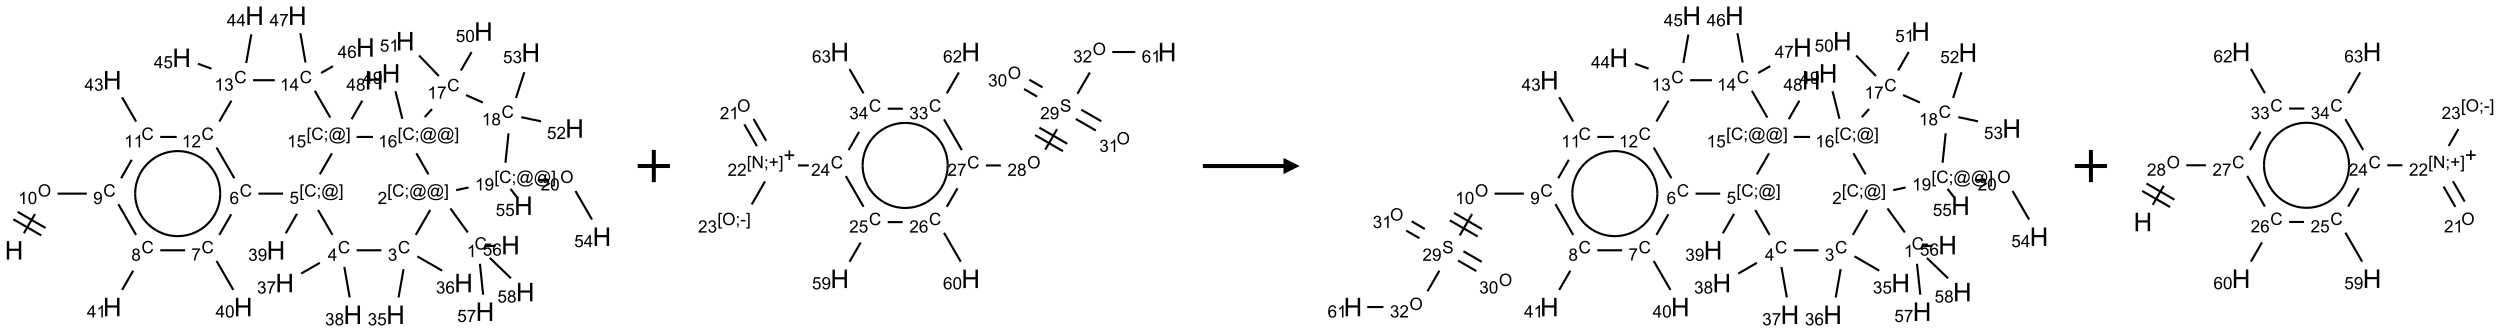 <?xml version="1.0" encoding="UTF-8"?>
<svg xmlns="http://www.w3.org/2000/svg" xmlns:xlink="http://www.w3.org/1999/xlink" width="1551" height="206" viewBox="0 0 1551 206">
<defs>
<g>
<g id="glyph-0-0">
<path d="M 2 0 L 2 -10 L 10 -10 L 10 0 Z M 2.25 -0.25 L 9.75 -0.25 L 9.75 -9.75 L 2.25 -9.75 Z M 2.25 -0.25 "/>
</g>
<g id="glyph-0-1">
<path d="M 1.281 0 L 1.281 -11.453 L 2.797 -11.453 L 2.797 -6.75 L 8.75 -6.75 L 8.75 -11.453 L 10.266 -11.453 L 10.266 0 L 8.75 0 L 8.75 -5.398 L 2.797 -5.398 L 2.797 0 Z M 1.281 0 "/>
</g>
<g id="glyph-1-0">
<path d="M 1.332 0 L 1.332 -6.668 L 6.668 -6.668 L 6.668 0 Z M 1.5 -0.168 L 6.5 -0.168 L 6.5 -6.5 L 1.5 -6.5 Z M 1.5 -0.168 "/>
</g>
<g id="glyph-1-1">
<path d="M 0.516 -3.719 C 0.516 -4.984 0.855 -5.977 1.535 -6.695 C 2.215 -7.414 3.094 -7.77 4.172 -7.77 C 4.875 -7.77 5.512 -7.602 6.078 -7.266 C 6.645 -6.93 7.074 -6.461 7.371 -5.855 C 7.668 -5.254 7.816 -4.57 7.816 -3.809 C 7.816 -3.035 7.66 -2.34 7.348 -1.73 C 7.035 -1.117 6.594 -0.656 6.02 -0.34 C 5.449 -0.027 4.828 0.129 4.168 0.129 C 3.449 0.129 2.805 -0.043 2.238 -0.391 C 1.672 -0.738 1.246 -1.211 0.953 -1.812 C 0.66 -2.414 0.516 -3.047 0.516 -3.719 Z M 1.559 -3.703 C 1.559 -2.781 1.805 -2.059 2.301 -1.527 C 2.793 -1 3.414 -0.734 4.16 -0.734 C 4.922 -0.734 5.547 -1 6.039 -1.535 C 6.531 -2.07 6.777 -2.828 6.777 -3.812 C 6.777 -4.434 6.672 -4.977 6.461 -5.441 C 6.25 -5.902 5.945 -6.262 5.539 -6.52 C 5.133 -6.773 4.68 -6.902 4.176 -6.902 C 3.461 -6.902 2.848 -6.656 2.332 -6.164 C 1.816 -5.672 1.559 -4.852 1.559 -3.703 Z M 1.559 -3.703 "/>
</g>
<g id="glyph-1-2">
<path d="M 3.973 0 L 3.035 0 L 3.035 -5.973 C 2.809 -5.758 2.516 -5.543 2.148 -5.328 C 1.781 -5.113 1.453 -4.953 1.16 -4.844 L 1.16 -5.75 C 1.684 -5.996 2.145 -6.297 2.535 -6.645 C 2.93 -6.996 3.207 -7.336 3.371 -7.668 L 3.973 -7.668 Z M 3.973 0 "/>
</g>
<g id="glyph-1-3">
<path d="M 0.441 -3.766 C 0.441 -4.668 0.535 -5.395 0.723 -5.945 C 0.906 -6.496 1.184 -6.922 1.551 -7.219 C 1.918 -7.516 2.375 -7.668 2.934 -7.668 C 3.344 -7.668 3.703 -7.586 4.012 -7.418 C 4.32 -7.254 4.574 -7.016 4.777 -6.707 C 4.977 -6.395 5.137 -6.016 5.25 -5.57 C 5.363 -5.125 5.422 -4.523 5.422 -3.766 C 5.422 -2.871 5.328 -2.148 5.145 -1.598 C 4.961 -1.047 4.688 -0.621 4.32 -0.32 C 3.953 -0.02 3.492 0.129 2.934 0.129 C 2.195 0.129 1.617 -0.133 1.199 -0.66 C 0.695 -1.297 0.441 -2.332 0.441 -3.766 Z M 1.406 -3.766 C 1.406 -2.512 1.555 -1.68 1.848 -1.262 C 2.141 -0.848 2.5 -0.641 2.934 -0.641 C 3.363 -0.641 3.727 -0.848 4.02 -1.266 C 4.312 -1.684 4.457 -2.516 4.457 -3.766 C 4.457 -5.023 4.312 -5.859 4.02 -6.27 C 3.727 -6.684 3.359 -6.891 2.922 -6.891 C 2.492 -6.891 2.148 -6.707 1.891 -6.344 C 1.566 -5.879 1.406 -5.02 1.406 -3.766 Z M 1.406 -3.766 "/>
</g>
<g id="glyph-1-4">
<path d="M 6.27 -2.676 L 7.281 -2.422 C 7.07 -1.594 6.688 -0.961 6.137 -0.523 C 5.586 -0.086 4.914 0.129 4.121 0.129 C 3.297 0.129 2.629 -0.039 2.113 -0.371 C 1.598 -0.707 1.203 -1.191 0.934 -1.828 C 0.664 -2.465 0.531 -3.145 0.531 -3.875 C 0.531 -4.672 0.684 -5.363 0.988 -5.957 C 1.293 -6.547 1.723 -6.996 2.285 -7.305 C 2.844 -7.613 3.461 -7.766 4.137 -7.766 C 4.898 -7.766 5.543 -7.57 6.062 -7.184 C 6.582 -6.793 6.945 -6.246 7.152 -5.543 L 6.156 -5.309 C 5.98 -5.863 5.723 -6.266 5.387 -6.52 C 5.051 -6.773 4.625 -6.902 4.113 -6.902 C 3.527 -6.902 3.039 -6.762 2.645 -6.48 C 2.25 -6.199 1.973 -5.82 1.812 -5.348 C 1.652 -4.871 1.574 -4.383 1.574 -3.879 C 1.574 -3.23 1.668 -2.664 1.855 -2.18 C 2.047 -1.695 2.34 -1.332 2.738 -1.094 C 3.137 -0.855 3.57 -0.734 4.035 -0.734 C 4.602 -0.734 5.082 -0.898 5.473 -1.223 C 5.867 -1.551 6.133 -2.035 6.27 -2.676 Z M 6.27 -2.676 "/>
</g>
<g id="glyph-1-5">
<path d="M 0.582 -1.766 L 1.484 -1.848 C 1.562 -1.426 1.707 -1.117 1.922 -0.926 C 2.137 -0.734 2.414 -0.641 2.75 -0.641 C 3.039 -0.641 3.289 -0.707 3.508 -0.84 C 3.727 -0.973 3.902 -1.148 4.043 -1.367 C 4.18 -1.586 4.297 -1.887 4.391 -2.262 C 4.484 -2.637 4.531 -3.016 4.531 -3.406 C 4.531 -3.449 4.531 -3.512 4.527 -3.594 C 4.34 -3.297 4.082 -3.055 3.758 -2.867 C 3.434 -2.68 3.082 -2.59 2.703 -2.59 C 2.07 -2.59 1.535 -2.816 1.098 -3.277 C 0.66 -3.734 0.441 -4.34 0.441 -5.09 C 0.441 -5.863 0.672 -6.484 1.129 -6.957 C 1.586 -7.43 2.156 -7.668 2.844 -7.668 C 3.34 -7.668 3.793 -7.531 4.207 -7.266 C 4.617 -7 4.93 -6.617 5.145 -6.121 C 5.355 -5.629 5.465 -4.91 5.465 -3.973 C 5.465 -2.996 5.359 -2.223 5.145 -1.645 C 4.934 -1.066 4.617 -0.625 4.199 -0.324 C 3.781 -0.02 3.293 0.129 2.73 0.129 C 2.133 0.129 1.645 -0.035 1.266 -0.367 C 0.887 -0.699 0.66 -1.164 0.582 -1.766 Z M 4.422 -5.137 C 4.422 -5.676 4.277 -6.102 3.992 -6.418 C 3.707 -6.734 3.359 -6.891 2.957 -6.891 C 2.543 -6.891 2.18 -6.719 1.871 -6.379 C 1.562 -6.039 1.406 -5.598 1.406 -5.059 C 1.406 -4.57 1.555 -4.176 1.848 -3.871 C 2.141 -3.566 2.5 -3.418 2.934 -3.418 C 3.367 -3.418 3.723 -3.57 4.004 -3.871 C 4.281 -4.176 4.422 -4.598 4.422 -5.137 Z M 4.422 -5.137 "/>
</g>
<g id="glyph-1-6">
<path d="M 1.887 -4.141 C 1.496 -4.281 1.207 -4.484 1.02 -4.75 C 0.832 -5.016 0.738 -5.328 0.738 -5.699 C 0.738 -6.254 0.938 -6.719 1.34 -7.098 C 1.738 -7.477 2.27 -7.668 2.934 -7.668 C 3.598 -7.668 4.137 -7.473 4.543 -7.086 C 4.949 -6.699 5.152 -6.227 5.152 -5.672 C 5.152 -5.316 5.059 -5.008 4.871 -4.746 C 4.688 -4.484 4.406 -4.281 4.027 -4.141 C 4.496 -3.988 4.852 -3.742 5.098 -3.402 C 5.34 -3.062 5.465 -2.656 5.465 -2.184 C 5.465 -1.531 5.234 -0.98 4.77 -0.535 C 4.309 -0.09 3.703 0.129 2.949 0.129 C 2.195 0.129 1.586 -0.094 1.125 -0.539 C 0.664 -0.984 0.434 -1.543 0.434 -2.207 C 0.434 -2.703 0.559 -3.121 0.809 -3.457 C 1.062 -3.793 1.422 -4.02 1.887 -4.141 Z M 1.699 -5.73 C 1.699 -5.367 1.812 -5.074 2.047 -4.844 C 2.281 -4.613 2.582 -4.5 2.953 -4.5 C 3.312 -4.5 3.609 -4.613 3.84 -4.84 C 4.07 -5.066 4.188 -5.348 4.188 -5.676 C 4.188 -6.02 4.07 -6.309 3.832 -6.543 C 3.594 -6.777 3.297 -6.895 2.941 -6.895 C 2.586 -6.895 2.289 -6.781 2.051 -6.551 C 1.816 -6.324 1.699 -6.047 1.699 -5.73 Z M 1.395 -2.203 C 1.395 -1.938 1.461 -1.676 1.586 -1.426 C 1.711 -1.176 1.902 -0.984 2.152 -0.848 C 2.402 -0.711 2.672 -0.641 2.957 -0.641 C 3.406 -0.641 3.777 -0.785 4.066 -1.074 C 4.359 -1.363 4.504 -1.727 4.504 -2.172 C 4.504 -2.625 4.355 -2.996 4.055 -3.293 C 3.754 -3.586 3.379 -3.734 2.926 -3.734 C 2.484 -3.734 2.121 -3.59 1.832 -3.297 C 1.543 -3.004 1.395 -2.641 1.395 -2.203 Z M 1.395 -2.203 "/>
</g>
<g id="glyph-1-7">
<path d="M 3.449 0 L 3.449 -1.828 L 0.137 -1.828 L 0.137 -2.688 L 3.621 -7.637 L 4.387 -7.637 L 4.387 -2.688 L 5.418 -2.688 L 5.418 -1.828 L 4.387 -1.828 L 4.387 0 Z M 3.449 -2.688 L 3.449 -6.129 L 1.059 -2.688 Z M 3.449 -2.688 "/>
</g>
<g id="glyph-1-8">
<path d="M 0.504 -6.637 L 0.504 -7.535 L 5.449 -7.535 L 5.449 -6.809 C 4.961 -6.289 4.48 -5.602 4.004 -4.746 C 3.527 -3.887 3.156 -3.004 2.895 -2.098 C 2.707 -1.461 2.59 -0.762 2.535 0 L 1.574 0 C 1.582 -0.602 1.703 -1.328 1.926 -2.176 C 2.152 -3.027 2.477 -3.848 2.898 -4.637 C 3.32 -5.426 3.77 -6.094 4.246 -6.637 Z M 0.504 -6.637 "/>
</g>
<g id="glyph-1-9">
<path d="M 5.309 -5.766 L 4.375 -5.691 C 4.293 -6.059 4.172 -6.328 4.02 -6.496 C 3.766 -6.762 3.453 -6.895 3.082 -6.895 C 2.785 -6.895 2.523 -6.812 2.297 -6.645 C 2 -6.43 1.77 -6.117 1.598 -5.703 C 1.43 -5.289 1.34 -4.703 1.332 -3.938 C 1.559 -4.281 1.836 -4.535 2.16 -4.703 C 2.488 -4.871 2.828 -4.953 3.188 -4.953 C 3.812 -4.953 4.344 -4.723 4.785 -4.262 C 5.223 -3.801 5.441 -3.207 5.441 -2.48 C 5.441 -2 5.34 -1.555 5.133 -1.145 C 4.926 -0.73 4.641 -0.418 4.281 -0.199 C 3.922 0.02 3.512 0.129 3.051 0.129 C 2.27 0.129 1.633 -0.156 1.141 -0.73 C 0.648 -1.305 0.402 -2.254 0.402 -3.574 C 0.402 -5.051 0.672 -6.121 1.219 -6.793 C 1.695 -7.375 2.336 -7.668 3.141 -7.668 C 3.742 -7.668 4.234 -7.5 4.617 -7.16 C 5 -6.824 5.23 -6.359 5.309 -5.766 Z M 1.48 -2.473 C 1.48 -2.152 1.547 -1.844 1.684 -1.547 C 1.82 -1.25 2.016 -1.027 2.262 -0.871 C 2.508 -0.719 2.766 -0.641 3.035 -0.641 C 3.434 -0.641 3.773 -0.801 4.059 -1.121 C 4.344 -1.441 4.484 -1.875 4.484 -2.422 C 4.484 -2.949 4.344 -3.367 4.062 -3.668 C 3.781 -3.973 3.426 -4.125 3 -4.125 C 2.578 -4.125 2.219 -3.973 1.922 -3.668 C 1.625 -3.363 1.48 -2.969 1.48 -2.473 Z M 1.48 -2.473 "/>
</g>
<g id="glyph-1-10">
<path d="M 5.371 -0.902 L 5.371 0 L 0.324 0 C 0.316 -0.227 0.352 -0.441 0.434 -0.652 C 0.562 -0.996 0.766 -1.332 1.051 -1.668 C 1.332 -2 1.742 -2.387 2.277 -2.824 C 3.105 -3.504 3.668 -4.043 3.957 -4.441 C 4.25 -4.84 4.395 -5.215 4.395 -5.566 C 4.395 -5.938 4.262 -6.254 3.996 -6.508 C 3.73 -6.762 3.387 -6.891 2.957 -6.891 C 2.508 -6.891 2.145 -6.754 1.875 -6.484 C 1.605 -6.215 1.469 -5.84 1.465 -5.359 L 0.5 -5.457 C 0.566 -6.176 0.812 -6.727 1.246 -7.102 C 1.676 -7.477 2.254 -7.668 2.98 -7.668 C 3.711 -7.668 4.293 -7.465 4.719 -7.059 C 5.145 -6.652 5.359 -6.148 5.359 -5.547 C 5.359 -5.242 5.297 -4.941 5.172 -4.645 C 5.047 -4.352 4.84 -4.039 4.551 -3.715 C 4.262 -3.387 3.777 -2.938 3.105 -2.371 C 2.543 -1.898 2.18 -1.578 2.02 -1.41 C 1.859 -1.242 1.73 -1.07 1.625 -0.902 Z M 5.371 -0.902 "/>
</g>
<g id="glyph-1-11">
<path d="M 0.449 -2.016 L 1.387 -2.141 C 1.492 -1.609 1.676 -1.227 1.934 -0.992 C 2.191 -0.758 2.508 -0.641 2.879 -0.641 C 3.32 -0.641 3.695 -0.793 3.996 -1.098 C 4.301 -1.402 4.453 -1.781 4.453 -2.234 C 4.453 -2.664 4.312 -3.02 4.031 -3.301 C 3.75 -3.578 3.391 -3.719 2.957 -3.719 C 2.781 -3.719 2.562 -3.684 2.297 -3.613 L 2.402 -4.438 C 2.465 -4.43 2.516 -4.426 2.551 -4.426 C 2.949 -4.426 3.312 -4.531 3.629 -4.738 C 3.949 -4.949 4.109 -5.27 4.109 -5.703 C 4.109 -6.047 3.992 -6.332 3.762 -6.559 C 3.527 -6.785 3.227 -6.895 2.859 -6.895 C 2.496 -6.895 2.191 -6.781 1.949 -6.551 C 1.707 -6.324 1.547 -5.98 1.48 -5.52 L 0.543 -5.688 C 0.656 -6.316 0.918 -6.805 1.324 -7.148 C 1.73 -7.492 2.234 -7.668 2.84 -7.668 C 3.254 -7.668 3.641 -7.578 3.988 -7.398 C 4.34 -7.219 4.609 -6.977 4.793 -6.668 C 4.98 -6.359 5.074 -6.031 5.074 -5.684 C 5.074 -5.352 4.984 -5.051 4.809 -4.781 C 4.629 -4.512 4.367 -4.297 4.02 -4.137 C 4.473 -4.031 4.824 -3.816 5.074 -3.488 C 5.324 -3.16 5.449 -2.75 5.449 -2.254 C 5.449 -1.59 5.203 -1.023 4.719 -0.559 C 4.234 -0.098 3.617 0.137 2.875 0.137 C 2.203 0.137 1.648 -0.062 1.207 -0.465 C 0.762 -0.863 0.512 -1.379 0.449 -2.016 Z M 0.449 -2.016 "/>
</g>
<g id="glyph-1-12">
<path d="M 0.441 -2 L 1.426 -2.082 C 1.5 -1.605 1.668 -1.242 1.934 -1.004 C 2.199 -0.762 2.52 -0.641 2.895 -0.641 C 3.348 -0.641 3.73 -0.812 4.043 -1.152 C 4.355 -1.492 4.512 -1.941 4.512 -2.504 C 4.512 -3.039 4.359 -3.461 4.059 -3.77 C 3.758 -4.078 3.367 -4.234 2.879 -4.234 C 2.578 -4.234 2.305 -4.164 2.062 -4.027 C 1.82 -3.891 1.629 -3.715 1.488 -3.496 L 0.609 -3.609 L 1.348 -7.531 L 5.145 -7.531 L 5.145 -6.637 L 2.098 -6.637 L 1.688 -4.582 C 2.145 -4.902 2.625 -5.062 3.129 -5.062 C 3.797 -5.062 4.359 -4.832 4.816 -4.371 C 5.277 -3.91 5.504 -3.312 5.504 -2.59 C 5.504 -1.898 5.305 -1.301 4.902 -0.797 C 4.41 -0.18 3.742 0.129 2.895 0.129 C 2.199 0.129 1.633 -0.062 1.195 -0.453 C 0.758 -0.844 0.504 -1.359 0.441 -2 Z M 0.441 -2 "/>
</g>
<g id="glyph-1-13">
<path d="M 0.723 2.121 L 0.723 -7.637 L 2.793 -7.637 L 2.793 -6.859 L 1.66 -6.859 L 1.66 1.344 L 2.793 1.344 L 2.793 2.121 Z M 0.723 2.121 "/>
</g>
<g id="glyph-1-14">
<path d="M 0.949 -4.465 L 0.949 -5.531 L 2.016 -5.531 L 2.016 -4.465 Z M 0.949 0 L 0.949 -1.066 L 2.016 -1.066 L 2.016 0 C 2.016 0.391 1.945 0.711 1.809 0.949 C 1.668 1.191 1.449 1.379 1.145 1.512 L 0.887 1.109 C 1.082 1.023 1.23 0.895 1.324 0.727 C 1.418 0.559 1.469 0.316 1.48 0 Z M 0.949 0 "/>
</g>
<g id="glyph-1-15">
<path d="M 6.047 -0.848 C 5.82 -0.59 5.57 -0.379 5.289 -0.223 C 5.008 -0.062 4.73 0.016 4.449 0.016 C 4.141 0.016 3.84 -0.074 3.547 -0.254 C 3.254 -0.434 3.02 -0.715 2.836 -1.09 C 2.652 -1.465 2.562 -1.875 2.562 -2.324 C 2.562 -2.875 2.703 -3.43 2.988 -3.98 C 3.27 -4.535 3.621 -4.953 4.043 -5.23 C 4.461 -5.508 4.871 -5.645 5.266 -5.645 C 5.566 -5.645 5.855 -5.566 6.129 -5.41 C 6.402 -5.25 6.641 -5.012 6.84 -4.688 L 7.016 -5.496 L 7.949 -5.496 L 7.199 -2 C 7.094 -1.516 7.043 -1.246 7.043 -1.191 C 7.043 -1.098 7.078 -1.02 7.148 -0.949 C 7.219 -0.883 7.305 -0.848 7.406 -0.848 C 7.59 -0.848 7.832 -0.953 8.129 -1.168 C 8.527 -1.445 8.84 -1.816 9.07 -2.285 C 9.301 -2.75 9.418 -3.234 9.418 -3.73 C 9.418 -4.309 9.27 -4.852 8.973 -5.355 C 8.676 -5.859 8.23 -6.262 7.645 -6.562 C 7.055 -6.863 6.406 -7.016 5.691 -7.016 C 4.879 -7.016 4.137 -6.824 3.465 -6.445 C 2.793 -6.066 2.273 -5.52 1.902 -4.809 C 1.535 -4.098 1.348 -3.34 1.348 -2.527 C 1.348 -1.676 1.535 -0.941 1.902 -0.328 C 2.273 0.285 2.809 0.742 3.508 1.035 C 4.207 1.328 4.984 1.473 5.832 1.473 C 6.742 1.473 7.504 1.32 8.121 1.016 C 8.734 0.711 9.195 0.34 9.5 -0.098 L 10.441 -0.098 C 10.266 0.266 9.961 0.637 9.531 1.016 C 9.102 1.395 8.59 1.695 7.996 1.914 C 7.402 2.133 6.688 2.246 5.848 2.246 C 5.078 2.246 4.367 2.145 3.715 1.949 C 3.066 1.75 2.512 1.453 2.051 1.055 C 1.594 0.656 1.25 0.199 1.016 -0.316 C 0.723 -0.973 0.578 -1.684 0.578 -2.441 C 0.578 -3.289 0.75 -4.098 1.098 -4.863 C 1.523 -5.805 2.125 -6.527 2.902 -7.027 C 3.684 -7.527 4.629 -7.777 5.738 -7.777 C 6.602 -7.777 7.375 -7.602 8.059 -7.246 C 8.746 -6.895 9.285 -6.371 9.684 -5.672 C 10.02 -5.07 10.188 -4.418 10.188 -3.715 C 10.188 -2.707 9.832 -1.812 9.125 -1.031 C 8.492 -0.328 7.801 0.02 7.051 0.02 C 6.812 0.02 6.617 -0.016 6.473 -0.09 C 6.324 -0.16 6.215 -0.266 6.145 -0.402 C 6.102 -0.488 6.066 -0.637 6.047 -0.848 Z M 3.527 -2.262 C 3.527 -1.785 3.641 -1.414 3.863 -1.152 C 4.09 -0.887 4.348 -0.754 4.641 -0.754 C 4.836 -0.754 5.039 -0.812 5.254 -0.93 C 5.469 -1.047 5.676 -1.219 5.871 -1.449 C 6.066 -1.676 6.23 -1.969 6.355 -2.32 C 6.48 -2.672 6.543 -3.027 6.543 -3.379 C 6.543 -3.852 6.426 -4.219 6.191 -4.48 C 5.957 -4.738 5.672 -4.871 5.332 -4.871 C 5.109 -4.871 4.902 -4.812 4.707 -4.699 C 4.512 -4.586 4.32 -4.406 4.137 -4.156 C 3.953 -3.906 3.805 -3.602 3.691 -3.246 C 3.582 -2.887 3.527 -2.559 3.527 -2.262 Z M 3.527 -2.262 "/>
</g>
<g id="glyph-1-16">
<path d="M 2.27 2.121 L 0.203 2.121 L 0.203 1.344 L 1.332 1.344 L 1.332 -6.859 L 0.203 -6.859 L 0.203 -7.637 L 2.27 -7.637 Z M 2.27 2.121 "/>
</g>
<g id="glyph-1-17">
<path d="M 0.812 0 L 0.812 -7.637 L 1.848 -7.637 L 5.859 -1.641 L 5.859 -7.637 L 6.828 -7.637 L 6.828 0 L 5.793 0 L 1.781 -6 L 1.781 0 Z M 0.812 0 "/>
</g>
<g id="glyph-1-18">
<path d="M 2.672 -1.234 L 2.672 -3.328 L 0.594 -3.328 L 0.594 -4.203 L 2.672 -4.203 L 2.672 -6.281 L 3.559 -6.281 L 3.559 -4.203 L 5.637 -4.203 L 5.637 -3.328 L 3.559 -3.328 L 3.559 -1.234 Z M 2.672 -1.234 "/>
</g>
<g id="glyph-1-19">
<path d="M 0.34 -2.293 L 0.34 -3.234 L 3.219 -3.234 L 3.219 -2.293 Z M 0.34 -2.293 "/>
</g>
<g id="glyph-1-20">
<path d="M 0.48 -2.453 L 1.434 -2.535 C 1.477 -2.152 1.582 -1.84 1.746 -1.598 C 1.91 -1.352 2.168 -1.152 2.516 -1.004 C 2.863 -0.852 3.254 -0.777 3.688 -0.777 C 4.074 -0.777 4.414 -0.832 4.707 -0.949 C 5.004 -1.062 5.223 -1.219 5.367 -1.418 C 5.512 -1.617 5.582 -1.836 5.582 -2.074 C 5.582 -2.312 5.516 -2.523 5.375 -2.699 C 5.234 -2.879 5.008 -3.031 4.688 -3.152 C 4.484 -3.23 4.031 -3.355 3.328 -3.523 C 2.625 -3.691 2.137 -3.852 1.855 -4 C 1.488 -4.191 1.219 -4.43 1.039 -4.711 C 0.859 -4.992 0.77 -5.312 0.77 -5.66 C 0.77 -6.047 0.879 -6.406 1.098 -6.742 C 1.316 -7.078 1.637 -7.332 2.059 -7.504 C 2.477 -7.68 2.945 -7.766 3.457 -7.766 C 4.023 -7.766 4.523 -7.676 4.957 -7.492 C 5.387 -7.309 5.719 -7.043 5.953 -6.688 C 6.188 -6.332 6.312 -5.934 6.328 -5.484 L 5.359 -5.41 C 5.309 -5.895 5.133 -6.258 4.832 -6.504 C 4.531 -6.75 4.086 -6.875 3.5 -6.875 C 2.891 -6.875 2.445 -6.762 2.164 -6.539 C 1.883 -6.316 1.746 -6.047 1.746 -5.73 C 1.746 -5.457 1.844 -5.23 2.043 -5.051 C 2.238 -4.875 2.742 -4.695 3.566 -4.508 C 4.387 -4.32 4.949 -4.16 5.254 -4.02 C 5.699 -3.816 6.027 -3.555 6.238 -3.242 C 6.449 -2.93 6.559 -2.566 6.559 -2.156 C 6.559 -1.75 6.441 -1.367 6.207 -1.008 C 5.977 -0.648 5.641 -0.367 5.207 -0.168 C 4.77 0.031 4.281 0.129 3.734 0.129 C 3.043 0.129 2.465 0.031 1.996 -0.172 C 1.531 -0.375 1.164 -0.676 0.898 -1.082 C 0.633 -1.484 0.492 -1.941 0.48 -2.453 Z M 0.48 -2.453 "/>
</g>
</g>
</defs>
<path fill="none" stroke-width="0.033" stroke-linecap="butt" stroke-linejoin="miter" stroke="rgb(0%, 0%, 0%)" stroke-opacity="1" stroke-miterlimit="10" d="M 0.153 3.374 L 0.325 3.075 " transform="matrix(40, 0, 0, 40, 8.699, 9.762)"/>
<path fill="none" stroke-width="0.033" stroke-linecap="butt" stroke-linejoin="miter" stroke="rgb(0%, 0%, 0%)" stroke-opacity="1" stroke-miterlimit="10" d="M 0.489 3.292 L 0.056 3.042 " transform="matrix(40, 0, 0, 40, 8.699, 9.762)"/>
<path fill="none" stroke-width="0.033" stroke-linecap="butt" stroke-linejoin="miter" stroke="rgb(0%, 0%, 0%)" stroke-opacity="1" stroke-miterlimit="10" d="M 0.422 3.407 L -0.011 3.157 " transform="matrix(40, 0, 0, 40, 8.699, 9.762)"/>
<path fill="none" stroke-width="0.033" stroke-linecap="butt" stroke-linejoin="miter" stroke="rgb(0%, 0%, 0%)" stroke-opacity="1" stroke-miterlimit="10" d="M 0.674 2.759 L 1.128 2.759 " transform="matrix(40, 0, 0, 40, 8.699, 9.762)"/>
<path fill="none" stroke-width="0.033" stroke-linecap="butt" stroke-linejoin="miter" stroke="rgb(0%, 0%, 0%)" stroke-opacity="1" stroke-miterlimit="10" d="M 1.618 2.923 L 1.893 3.4 " transform="matrix(40, 0, 0, 40, 8.699, 9.762)"/>
<path fill="none" stroke-width="0.033" stroke-linecap="butt" stroke-linejoin="miter" stroke="rgb(0%, 0%, 0%)" stroke-opacity="1" stroke-miterlimit="10" d="M 1.848 3.955 L 1.676 4.253 " transform="matrix(40, 0, 0, 40, 8.699, 9.762)"/>
<path fill="none" stroke-width="0.033" stroke-linecap="butt" stroke-linejoin="miter" stroke="rgb(0%, 0%, 0%)" stroke-opacity="1" stroke-miterlimit="10" d="M 2.268 3.638 L 2.653 3.638 " transform="matrix(40, 0, 0, 40, 8.699, 9.762)"/>
<path fill="none" stroke-width="0.033" stroke-linecap="butt" stroke-linejoin="miter" stroke="rgb(0%, 0%, 0%)" stroke-opacity="1" stroke-miterlimit="10" d="M 3.141 3.803 L 3.401 4.253 " transform="matrix(40, 0, 0, 40, 8.699, 9.762)"/>
<path fill="none" stroke-width="0.033" stroke-linecap="butt" stroke-linejoin="miter" stroke="rgb(0%, 0%, 0%)" stroke-opacity="1" stroke-miterlimit="10" d="M 3.184 3.4 L 3.369 3.079 " transform="matrix(40, 0, 0, 40, 8.699, 9.762)"/>
<path fill="none" stroke-width="0.033" stroke-linecap="butt" stroke-linejoin="miter" stroke="rgb(0%, 0%, 0%)" stroke-opacity="1" stroke-miterlimit="10" d="M 3.417 2.521 L 3.141 2.044 " transform="matrix(40, 0, 0, 40, 8.699, 9.762)"/>
<path fill="none" stroke-width="0.033" stroke-linecap="butt" stroke-linejoin="miter" stroke="rgb(0%, 0%, 0%)" stroke-opacity="1" stroke-miterlimit="10" d="M 2.523 1.88 L 2.268 1.88 " transform="matrix(40, 0, 0, 40, 8.699, 9.762)"/>
<path fill="none" stroke-width="0.033" stroke-linecap="butt" stroke-linejoin="miter" stroke="rgb(0%, 0%, 0%)" stroke-opacity="1" stroke-miterlimit="10" d="M 1.826 2.234 L 1.661 2.521 " transform="matrix(40, 0, 0, 40, 8.699, 9.762)"/>
<path fill="none" stroke-width="0.033" stroke-linecap="butt" stroke-linejoin="miter" stroke="rgb(0%, 0%, 0%)" stroke-opacity="1" stroke-miterlimit="10" d="M 1.893 1.641 L 1.676 1.265 " transform="matrix(40, 0, 0, 40, 8.699, 9.762)"/>
<path fill="none" stroke-width="0.033" stroke-linecap="butt" stroke-linejoin="miter" stroke="rgb(0%, 0%, 0%)" stroke-opacity="1" stroke-miterlimit="10" d="M 3.184 1.641 L 3.372 1.317 " transform="matrix(40, 0, 0, 40, 8.699, 9.762)"/>
<path fill="none" stroke-width="0.033" stroke-linecap="butt" stroke-linejoin="miter" stroke="rgb(0%, 0%, 0%)" stroke-opacity="1" stroke-miterlimit="10" d="M 3.601 0.734 L 3.68 0.289 " transform="matrix(40, 0, 0, 40, 8.699, 9.762)"/>
<path fill="none" stroke-width="0.033" stroke-linecap="butt" stroke-linejoin="miter" stroke="rgb(0%, 0%, 0%)" stroke-opacity="1" stroke-miterlimit="10" d="M 3.063 0.821 L 2.853 0.745 " transform="matrix(40, 0, 0, 40, 8.699, 9.762)"/>
<path fill="none" stroke-width="0.033" stroke-linecap="butt" stroke-linejoin="miter" stroke="rgb(0%, 0%, 0%)" stroke-opacity="1" stroke-miterlimit="10" d="M 3.707 1 L 4.045 1 " transform="matrix(40, 0, 0, 40, 8.699, 9.762)"/>
<path fill="none" stroke-width="0.033" stroke-linecap="butt" stroke-linejoin="miter" stroke="rgb(0%, 0%, 0%)" stroke-opacity="1" stroke-miterlimit="10" d="M 4.763 0.888 L 4.948 0.782 " transform="matrix(40, 0, 0, 40, 8.699, 9.762)"/>
<path fill="none" stroke-width="0.033" stroke-linecap="butt" stroke-linejoin="miter" stroke="rgb(0%, 0%, 0%)" stroke-opacity="1" stroke-miterlimit="10" d="M 4.521 0.726 L 4.441 0.27 " transform="matrix(40, 0, 0, 40, 8.699, 9.762)"/>
<path fill="none" stroke-width="0.033" stroke-linecap="butt" stroke-linejoin="miter" stroke="rgb(0%, 0%, 0%)" stroke-opacity="1" stroke-miterlimit="10" d="M 4.665 1.164 L 4.905 1.58 " transform="matrix(40, 0, 0, 40, 8.699, 9.762)"/>
<path fill="none" stroke-width="0.033" stroke-linecap="butt" stroke-linejoin="miter" stroke="rgb(0%, 0%, 0%)" stroke-opacity="1" stroke-miterlimit="10" d="M 5.236 1.605 L 5.402 1.317 " transform="matrix(40, 0, 0, 40, 8.699, 9.762)"/>
<path fill="none" stroke-width="0.033" stroke-linecap="butt" stroke-linejoin="miter" stroke="rgb(0%, 0%, 0%)" stroke-opacity="1" stroke-miterlimit="10" d="M 4.931 2.133 L 4.743 2.46 " transform="matrix(40, 0, 0, 40, 8.699, 9.762)"/>
<path fill="none" stroke-width="0.033" stroke-linecap="butt" stroke-linejoin="miter" stroke="rgb(0%, 0%, 0%)" stroke-opacity="1" stroke-miterlimit="10" d="M 4.173 2.759 L 3.791 2.759 " transform="matrix(40, 0, 0, 40, 8.699, 9.762)"/>
<path fill="none" stroke-width="0.033" stroke-linecap="butt" stroke-linejoin="miter" stroke="rgb(0%, 0%, 0%)" stroke-opacity="1" stroke-miterlimit="10" d="M 4.389 3.072 L 4.215 3.374 " transform="matrix(40, 0, 0, 40, 8.699, 9.762)"/>
<path fill="none" stroke-width="0.033" stroke-linecap="butt" stroke-linejoin="miter" stroke="rgb(0%, 0%, 0%)" stroke-opacity="1" stroke-miterlimit="10" d="M 4.716 3.013 L 4.94 3.4 " transform="matrix(40, 0, 0, 40, 8.699, 9.762)"/>
<path fill="none" stroke-width="0.033" stroke-linecap="butt" stroke-linejoin="miter" stroke="rgb(0%, 0%, 0%)" stroke-opacity="1" stroke-miterlimit="10" d="M 4.743 3.832 L 4.453 3.999 " transform="matrix(40, 0, 0, 40, 8.699, 9.762)"/>
<path fill="none" stroke-width="0.033" stroke-linecap="butt" stroke-linejoin="miter" stroke="rgb(0%, 0%, 0%)" stroke-opacity="1" stroke-miterlimit="10" d="M 5.123 3.897 L 5.206 4.369 " transform="matrix(40, 0, 0, 40, 8.699, 9.762)"/>
<path fill="none" stroke-width="0.033" stroke-linecap="butt" stroke-linejoin="miter" stroke="rgb(0%, 0%, 0%)" stroke-opacity="1" stroke-miterlimit="10" d="M 5.314 3.638 L 5.698 3.638 " transform="matrix(40, 0, 0, 40, 8.699, 9.762)"/>
<path fill="none" stroke-width="0.033" stroke-linecap="butt" stroke-linejoin="miter" stroke="rgb(0%, 0%, 0%)" stroke-opacity="1" stroke-miterlimit="10" d="M 6.042 3.93 L 5.964 4.369 " transform="matrix(40, 0, 0, 40, 8.699, 9.762)"/>
<path fill="none" stroke-width="0.033" stroke-linecap="butt" stroke-linejoin="miter" stroke="rgb(0%, 0%, 0%)" stroke-opacity="1" stroke-miterlimit="10" d="M 6.255 3.732 L 6.64 3.954 " transform="matrix(40, 0, 0, 40, 8.699, 9.762)"/>
<path fill="none" stroke-width="0.033" stroke-linecap="butt" stroke-linejoin="miter" stroke="rgb(0%, 0%, 0%)" stroke-opacity="1" stroke-miterlimit="10" d="M 6.231 3.4 L 6.455 3.013 " transform="matrix(40, 0, 0, 40, 8.699, 9.762)"/>
<path fill="none" stroke-width="0.033" stroke-linecap="butt" stroke-linejoin="miter" stroke="rgb(0%, 0%, 0%)" stroke-opacity="1" stroke-miterlimit="10" d="M 6.768 2.989 L 7.038 3.361 " transform="matrix(40, 0, 0, 40, 8.699, 9.762)"/>
<path fill="none" stroke-width="0.033" stroke-linecap="butt" stroke-linejoin="miter" stroke="rgb(0%, 0%, 0%)" stroke-opacity="1" stroke-miterlimit="10" d="M 7.302 3.576 L 7.469 3.568 " transform="matrix(40, 0, 0, 40, 8.699, 9.762)"/>
<path fill="none" stroke-width="0.033" stroke-linecap="butt" stroke-linejoin="miter" stroke="rgb(0%, 0%, 0%)" stroke-opacity="1" stroke-miterlimit="10" d="M 7.226 3.847 L 7.276 4.327 " transform="matrix(40, 0, 0, 40, 8.699, 9.762)"/>
<path fill="none" stroke-width="0.033" stroke-linecap="butt" stroke-linejoin="miter" stroke="rgb(0%, 0%, 0%)" stroke-opacity="1" stroke-miterlimit="10" d="M 7.38 3.757 L 7.707 4.072 " transform="matrix(40, 0, 0, 40, 8.699, 9.762)"/>
<path fill="none" stroke-width="0.033" stroke-linecap="butt" stroke-linejoin="miter" stroke="rgb(0%, 0%, 0%)" stroke-opacity="1" stroke-miterlimit="10" d="M 6.428 2.46 L 6.24 2.133 " transform="matrix(40, 0, 0, 40, 8.699, 9.762)"/>
<path fill="none" stroke-width="0.033" stroke-linecap="butt" stroke-linejoin="miter" stroke="rgb(0%, 0%, 0%)" stroke-opacity="1" stroke-miterlimit="10" d="M 5.568 1.88 L 5.314 1.88 " transform="matrix(40, 0, 0, 40, 8.699, 9.762)"/>
<path fill="none" stroke-width="0.033" stroke-linecap="butt" stroke-linejoin="miter" stroke="rgb(0%, 0%, 0%)" stroke-opacity="1" stroke-miterlimit="10" d="M 6.023 1.599 L 5.916 1.17 " transform="matrix(40, 0, 0, 40, 8.699, 9.762)"/>
<path fill="none" stroke-width="0.033" stroke-linecap="butt" stroke-linejoin="miter" stroke="rgb(0%, 0%, 0%)" stroke-opacity="1" stroke-miterlimit="10" d="M 6.37 1.572 L 6.483 1.447 " transform="matrix(40, 0, 0, 40, 8.699, 9.762)"/>
<path fill="none" stroke-width="0.033" stroke-linecap="butt" stroke-linejoin="miter" stroke="rgb(0%, 0%, 0%)" stroke-opacity="1" stroke-miterlimit="10" d="M 6.931 0.85 L 7.097 0.563 " transform="matrix(40, 0, 0, 40, 8.699, 9.762)"/>
<path fill="none" stroke-width="0.033" stroke-linecap="butt" stroke-linejoin="miter" stroke="rgb(0%, 0%, 0%)" stroke-opacity="1" stroke-miterlimit="10" d="M 6.589 0.935 L 6.282 0.617 " transform="matrix(40, 0, 0, 40, 8.699, 9.762)"/>
<path fill="none" stroke-width="0.033" stroke-linecap="butt" stroke-linejoin="miter" stroke="rgb(0%, 0%, 0%)" stroke-opacity="1" stroke-miterlimit="10" d="M 7.01 1.23 L 7.271 1.346 " transform="matrix(40, 0, 0, 40, 8.699, 9.762)"/>
<path fill="none" stroke-width="0.033" stroke-linecap="butt" stroke-linejoin="miter" stroke="rgb(0%, 0%, 0%)" stroke-opacity="1" stroke-miterlimit="10" d="M 7.866 1.573 L 8.173 1.638 " transform="matrix(40, 0, 0, 40, 8.699, 9.762)"/>
<path fill="none" stroke-width="0.033" stroke-linecap="butt" stroke-linejoin="miter" stroke="rgb(0%, 0%, 0%)" stroke-opacity="1" stroke-miterlimit="10" d="M 7.785 1.276 L 7.915 0.876 " transform="matrix(40, 0, 0, 40, 8.699, 9.762)"/>
<path fill="none" stroke-width="0.033" stroke-linecap="butt" stroke-linejoin="miter" stroke="rgb(0%, 0%, 0%)" stroke-opacity="1" stroke-miterlimit="10" d="M 7.67 1.823 L 7.622 2.28 " transform="matrix(40, 0, 0, 40, 8.699, 9.762)"/>
<path fill="none" stroke-width="0.033" stroke-linecap="butt" stroke-linejoin="miter" stroke="rgb(0%, 0%, 0%)" stroke-opacity="1" stroke-miterlimit="10" d="M 7.049 2.664 L 6.857 2.705 " transform="matrix(40, 0, 0, 40, 8.699, 9.762)"/>
<path fill="none" stroke-width="0.033" stroke-linecap="butt" stroke-linejoin="miter" stroke="rgb(0%, 0%, 0%)" stroke-opacity="1" stroke-miterlimit="10" d="M 8.124 2.548 L 8.29 2.548 " transform="matrix(40, 0, 0, 40, 8.699, 9.762)"/>
<path fill="none" stroke-width="0.033" stroke-linecap="butt" stroke-linejoin="miter" stroke="rgb(0%, 0%, 0%)" stroke-opacity="1" stroke-miterlimit="10" d="M 8.708 2.718 L 8.965 3.162 " transform="matrix(40, 0, 0, 40, 8.699, 9.762)"/>
<path fill="none" stroke-width="0.033" stroke-linecap="butt" stroke-linejoin="miter" stroke="rgb(0%, 0%, 0%)" stroke-opacity="1" stroke-miterlimit="10" d="M 7.7 2.685 L 7.802 2.817 " transform="matrix(40, 0, 0, 40, 8.699, 9.762)"/>
<path fill="none" stroke-width="0.033" stroke-linecap="butt" stroke-linejoin="miter" stroke="rgb(0%, 0%, 0%)" stroke-opacity="1" stroke-miterlimit="10" d="M 2.209 3.33 C 2.005 3.212 1.879 2.995 1.879 2.759 " transform="matrix(40, 0, 0, 40, 8.699, 9.762)"/>
<path fill="none" stroke-width="0.033" stroke-linecap="butt" stroke-linejoin="miter" stroke="rgb(0%, 0%, 0%)" stroke-opacity="1" stroke-miterlimit="10" d="M 2.869 3.33 C 2.665 3.448 2.413 3.448 2.209 3.33 " transform="matrix(40, 0, 0, 40, 8.699, 9.762)"/>
<path fill="none" stroke-width="0.033" stroke-linecap="butt" stroke-linejoin="miter" stroke="rgb(0%, 0%, 0%)" stroke-opacity="1" stroke-miterlimit="10" d="M 3.198 2.759 C 3.198 2.995 3.073 3.212 2.869 3.33 " transform="matrix(40, 0, 0, 40, 8.699, 9.762)"/>
<path fill="none" stroke-width="0.033" stroke-linecap="butt" stroke-linejoin="miter" stroke="rgb(0%, 0%, 0%)" stroke-opacity="1" stroke-miterlimit="10" d="M 2.869 2.188 C 3.073 2.306 3.198 2.523 3.198 2.759 " transform="matrix(40, 0, 0, 40, 8.699, 9.762)"/>
<path fill="none" stroke-width="0.033" stroke-linecap="butt" stroke-linejoin="miter" stroke="rgb(0%, 0%, 0%)" stroke-opacity="1" stroke-miterlimit="10" d="M 2.209 2.188 C 2.413 2.07 2.665 2.07 2.869 2.188 " transform="matrix(40, 0, 0, 40, 8.699, 9.762)"/>
<path fill="none" stroke-width="0.033" stroke-linecap="butt" stroke-linejoin="miter" stroke="rgb(0%, 0%, 0%)" stroke-opacity="1" stroke-miterlimit="10" d="M 1.879 2.759 C 1.879 2.523 2.005 2.306 2.209 2.188 " transform="matrix(40, 0, 0, 40, 8.699, 9.762)"/>
<g fill="rgb(0%, 0%, 0%)" fill-opacity="1">
<use xlink:href="#glyph-0-1" x="2.926" y="161.031"/>
</g>
<g fill="rgb(0%, 0%, 0%)" fill-opacity="1">
<use xlink:href="#glyph-1-1" x="23.434" y="121.973"/>
</g>
<g fill="rgb(0%, 0%, 0%)" fill-opacity="1">
<use xlink:href="#glyph-1-2" x="11.258" y="126.605"/>
<use xlink:href="#glyph-1-3" x="17.19" y="126.605"/>
</g>
<g fill="rgb(0%, 0%, 0%)" fill-opacity="1">
<use xlink:href="#glyph-1-4" x="64.039" y="121.969"/>
</g>
<g fill="rgb(0%, 0%, 0%)" fill-opacity="1">
<use xlink:href="#glyph-1-5" x="57.77" y="126.605"/>
</g>
<g fill="rgb(0%, 0%, 0%)" fill-opacity="1">
<use xlink:href="#glyph-1-4" x="87.723" y="157.148"/>
</g>
<g fill="rgb(0%, 0%, 0%)" fill-opacity="1">
<use xlink:href="#glyph-1-6" x="81.457" y="161.785"/>
</g>
<g fill="rgb(0%, 0%, 0%)" fill-opacity="1">
<use xlink:href="#glyph-0-1" x="63.859" y="196.211"/>
</g>
<g fill="rgb(0%, 0%, 0%)" fill-opacity="1">
<use xlink:href="#glyph-1-7" x="53.898" y="197"/>
<use xlink:href="#glyph-1-2" x="59.831" y="197"/>
</g>
<g fill="rgb(0%, 0%, 0%)" fill-opacity="1">
<use xlink:href="#glyph-1-4" x="124.969" y="157.148"/>
</g>
<g fill="rgb(0%, 0%, 0%)" fill-opacity="1">
<use xlink:href="#glyph-1-8" x="118.719" y="161.656"/>
</g>
<g fill="rgb(0%, 0%, 0%)" fill-opacity="1">
<use xlink:href="#glyph-0-1" x="145.102" y="196.211"/>
</g>
<g fill="rgb(0%, 0%, 0%)" fill-opacity="1">
<use xlink:href="#glyph-1-7" x="133.691" y="197"/>
<use xlink:href="#glyph-1-3" x="139.624" y="197"/>
</g>
<g fill="rgb(0%, 0%, 0%)" fill-opacity="1">
<use xlink:href="#glyph-1-4" x="148.656" y="121.969"/>
</g>
<g fill="rgb(0%, 0%, 0%)" fill-opacity="1">
<use xlink:href="#glyph-1-9" x="142.41" y="126.605"/>
</g>
<g fill="rgb(0%, 0%, 0%)" fill-opacity="1">
<use xlink:href="#glyph-1-4" x="124.969" y="86.789"/>
</g>
<g fill="rgb(0%, 0%, 0%)" fill-opacity="1">
<use xlink:href="#glyph-1-2" x="112.863" y="91.426"/>
<use xlink:href="#glyph-1-10" x="118.796" y="91.426"/>
</g>
<g fill="rgb(0%, 0%, 0%)" fill-opacity="1">
<use xlink:href="#glyph-1-4" x="87.723" y="86.789"/>
</g>
<g fill="rgb(0%, 0%, 0%)" fill-opacity="1">
<use xlink:href="#glyph-1-2" x="77.012" y="91.426"/>
<use xlink:href="#glyph-1-2" x="82.944" y="91.426"/>
</g>
<g fill="rgb(0%, 0%, 0%)" fill-opacity="1">
<use xlink:href="#glyph-0-1" x="63.859" y="55.492"/>
</g>
<g fill="rgb(0%, 0%, 0%)" fill-opacity="1">
<use xlink:href="#glyph-1-7" x="52.426" y="56.285"/>
<use xlink:href="#glyph-1-11" x="58.358" y="56.285"/>
</g>
<g fill="rgb(0%, 0%, 0%)" fill-opacity="1">
<use xlink:href="#glyph-1-4" x="145.281" y="51.609"/>
</g>
<g fill="rgb(0%, 0%, 0%)" fill-opacity="1">
<use xlink:href="#glyph-1-2" x="133.094" y="56.246"/>
<use xlink:href="#glyph-1-11" x="139.026" y="56.246"/>
</g>
<g fill="rgb(0%, 0%, 0%)" fill-opacity="1">
<use xlink:href="#glyph-0-1" x="152.156" y="15.488"/>
</g>
<g fill="rgb(0%, 0%, 0%)" fill-opacity="1">
<use xlink:href="#glyph-1-7" x="140.754" y="16.25"/>
<use xlink:href="#glyph-1-7" x="146.686" y="16.25"/>
</g>
<g fill="rgb(0%, 0%, 0%)" fill-opacity="1">
<use xlink:href="#glyph-0-1" x="106.93" y="41.602"/>
</g>
<g fill="rgb(0%, 0%, 0%)" fill-opacity="1">
<use xlink:href="#glyph-1-7" x="95.438" y="42.359"/>
<use xlink:href="#glyph-1-12" x="101.37" y="42.359"/>
</g>
<g fill="rgb(0%, 0%, 0%)" fill-opacity="1">
<use xlink:href="#glyph-1-4" x="185.902" y="51.609"/>
</g>
<g fill="rgb(0%, 0%, 0%)" fill-opacity="1">
<use xlink:href="#glyph-1-2" x="173.746" y="56.246"/>
<use xlink:href="#glyph-1-7" x="179.678" y="56.246"/>
</g>
<g fill="rgb(0%, 0%, 0%)" fill-opacity="1">
<use xlink:href="#glyph-0-1" x="220.902" y="35.184"/>
</g>
<g fill="rgb(0%, 0%, 0%)" fill-opacity="1">
<use xlink:href="#glyph-1-7" x="209.473" y="35.977"/>
<use xlink:href="#glyph-1-9" x="215.405" y="35.977"/>
</g>
<g fill="rgb(0%, 0%, 0%)" fill-opacity="1">
<use xlink:href="#glyph-0-1" x="178.668" y="15.488"/>
</g>
<g fill="rgb(0%, 0%, 0%)" fill-opacity="1">
<use xlink:href="#glyph-1-7" x="167.234" y="16.25"/>
<use xlink:href="#glyph-1-8" x="173.167" y="16.25"/>
</g>
<g fill="rgb(0%, 0%, 0%)" fill-opacity="1">
<use xlink:href="#glyph-1-13" x="190.137" y="86.797"/>
<use xlink:href="#glyph-1-4" x="193.1" y="86.797"/>
<use xlink:href="#glyph-1-14" x="200.803" y="86.797"/>
<use xlink:href="#glyph-1-15" x="203.767" y="86.797"/>
<use xlink:href="#glyph-1-16" x="214.595" y="86.797"/>
</g>
<g fill="rgb(0%, 0%, 0%)" fill-opacity="1">
<use xlink:href="#glyph-1-2" x="178.09" y="91.426"/>
<use xlink:href="#glyph-1-12" x="184.022" y="91.426"/>
</g>
<g fill="rgb(0%, 0%, 0%)" fill-opacity="1">
<use xlink:href="#glyph-0-1" x="226.344" y="55.492"/>
</g>
<g fill="rgb(0%, 0%, 0%)" fill-opacity="1">
<use xlink:href="#glyph-1-7" x="214.895" y="56.285"/>
<use xlink:href="#glyph-1-6" x="220.827" y="56.285"/>
</g>
<g fill="rgb(0%, 0%, 0%)" fill-opacity="1">
<use xlink:href="#glyph-1-13" x="185.707" y="121.977"/>
<use xlink:href="#glyph-1-4" x="188.671" y="121.977"/>
<use xlink:href="#glyph-1-14" x="196.374" y="121.977"/>
<use xlink:href="#glyph-1-15" x="199.337" y="121.977"/>
<use xlink:href="#glyph-1-16" x="210.165" y="121.977"/>
</g>
<g fill="rgb(0%, 0%, 0%)" fill-opacity="1">
<use xlink:href="#glyph-1-12" x="179.59" y="126.473"/>
</g>
<g fill="rgb(0%, 0%, 0%)" fill-opacity="1">
<use xlink:href="#glyph-0-1" x="165.41" y="161.031"/>
</g>
<g fill="rgb(0%, 0%, 0%)" fill-opacity="1">
<use xlink:href="#glyph-1-11" x="153.961" y="161.824"/>
<use xlink:href="#glyph-1-5" x="159.893" y="161.824"/>
</g>
<g fill="rgb(0%, 0%, 0%)" fill-opacity="1">
<use xlink:href="#glyph-1-4" x="209.586" y="157.148"/>
</g>
<g fill="rgb(0%, 0%, 0%)" fill-opacity="1">
<use xlink:href="#glyph-1-7" x="203.367" y="161.754"/>
</g>
<g fill="rgb(0%, 0%, 0%)" fill-opacity="1">
<use xlink:href="#glyph-0-1" x="170.855" y="181.34"/>
</g>
<g fill="rgb(0%, 0%, 0%)" fill-opacity="1">
<use xlink:href="#glyph-1-11" x="159.422" y="182.133"/>
<use xlink:href="#glyph-1-8" x="165.354" y="182.133"/>
</g>
<g fill="rgb(0%, 0%, 0%)" fill-opacity="1">
<use xlink:href="#glyph-0-1" x="213.086" y="201.035"/>
</g>
<g fill="rgb(0%, 0%, 0%)" fill-opacity="1">
<use xlink:href="#glyph-1-11" x="201.637" y="201.828"/>
<use xlink:href="#glyph-1-6" x="207.569" y="201.828"/>
</g>
<g fill="rgb(0%, 0%, 0%)" fill-opacity="1">
<use xlink:href="#glyph-1-4" x="246.832" y="157.148"/>
</g>
<g fill="rgb(0%, 0%, 0%)" fill-opacity="1">
<use xlink:href="#glyph-1-11" x="240.582" y="161.785"/>
</g>
<g fill="rgb(0%, 0%, 0%)" fill-opacity="1">
<use xlink:href="#glyph-0-1" x="239.602" y="201.035"/>
</g>
<g fill="rgb(0%, 0%, 0%)" fill-opacity="1">
<use xlink:href="#glyph-1-11" x="228.109" y="201.828"/>
<use xlink:href="#glyph-1-12" x="234.042" y="201.828"/>
</g>
<g fill="rgb(0%, 0%, 0%)" fill-opacity="1">
<use xlink:href="#glyph-0-1" x="281.832" y="181.34"/>
</g>
<g fill="rgb(0%, 0%, 0%)" fill-opacity="1">
<use xlink:href="#glyph-1-11" x="270.402" y="182.133"/>
<use xlink:href="#glyph-1-9" x="276.335" y="182.133"/>
</g>
<g fill="rgb(0%, 0%, 0%)" fill-opacity="1">
<use xlink:href="#glyph-1-13" x="240.242" y="121.977"/>
<use xlink:href="#glyph-1-4" x="243.206" y="121.977"/>
<use xlink:href="#glyph-1-14" x="250.909" y="121.977"/>
<use xlink:href="#glyph-1-15" x="253.872" y="121.977"/>
<use xlink:href="#glyph-1-15" x="264.701" y="121.977"/>
<use xlink:href="#glyph-1-16" x="275.529" y="121.977"/>
</g>
<g fill="rgb(0%, 0%, 0%)" fill-opacity="1">
<use xlink:href="#glyph-1-10" x="234.266" y="126.605"/>
</g>
<g fill="rgb(0%, 0%, 0%)" fill-opacity="1">
<use xlink:href="#glyph-1-4" x="294.395" y="154.832"/>
</g>
<g fill="rgb(0%, 0%, 0%)" fill-opacity="1">
<use xlink:href="#glyph-1-2" x="289.617" y="159.469"/>
</g>
<g fill="rgb(0%, 0%, 0%)" fill-opacity="1">
<use xlink:href="#glyph-0-1" x="310.945" y="157.805"/>
</g>
<g fill="rgb(0%, 0%, 0%)" fill-opacity="1">
<use xlink:href="#glyph-1-12" x="299.516" y="158.598"/>
<use xlink:href="#glyph-1-9" x="305.448" y="158.598"/>
</g>
<g fill="rgb(0%, 0%, 0%)" fill-opacity="1">
<use xlink:href="#glyph-0-1" x="295.086" y="199.113"/>
</g>
<g fill="rgb(0%, 0%, 0%)" fill-opacity="1">
<use xlink:href="#glyph-1-12" x="283.652" y="199.777"/>
<use xlink:href="#glyph-1-8" x="289.585" y="199.777"/>
</g>
<g fill="rgb(0%, 0%, 0%)" fill-opacity="1">
<use xlink:href="#glyph-0-1" x="320.062" y="186.934"/>
</g>
<g fill="rgb(0%, 0%, 0%)" fill-opacity="1">
<use xlink:href="#glyph-1-12" x="308.609" y="187.723"/>
<use xlink:href="#glyph-1-6" x="314.542" y="187.723"/>
</g>
<g fill="rgb(0%, 0%, 0%)" fill-opacity="1">
<use xlink:href="#glyph-1-13" x="246.637" y="86.797"/>
<use xlink:href="#glyph-1-4" x="249.6" y="86.797"/>
<use xlink:href="#glyph-1-14" x="257.303" y="86.797"/>
<use xlink:href="#glyph-1-15" x="260.267" y="86.797"/>
<use xlink:href="#glyph-1-15" x="271.095" y="86.797"/>
<use xlink:href="#glyph-1-16" x="281.923" y="86.797"/>
</g>
<g fill="rgb(0%, 0%, 0%)" fill-opacity="1">
<use xlink:href="#glyph-1-2" x="234.652" y="91.426"/>
<use xlink:href="#glyph-1-9" x="240.585" y="91.426"/>
</g>
<g fill="rgb(0%, 0%, 0%)" fill-opacity="1">
<use xlink:href="#glyph-0-1" x="236.828" y="51.258"/>
</g>
<g fill="rgb(0%, 0%, 0%)" fill-opacity="1">
<use xlink:href="#glyph-1-7" x="225.379" y="52.051"/>
<use xlink:href="#glyph-1-5" x="231.311" y="52.051"/>
</g>
<g fill="rgb(0%, 0%, 0%)" fill-opacity="1">
<use xlink:href="#glyph-1-4" x="277.391" y="56.602"/>
</g>
<g fill="rgb(0%, 0%, 0%)" fill-opacity="1">
<use xlink:href="#glyph-1-2" x="265.203" y="61.238"/>
<use xlink:href="#glyph-1-8" x="271.135" y="61.238"/>
</g>
<g fill="rgb(0%, 0%, 0%)" fill-opacity="1">
<use xlink:href="#glyph-0-1" x="294.145" y="25.305"/>
</g>
<g fill="rgb(0%, 0%, 0%)" fill-opacity="1">
<use xlink:href="#glyph-1-12" x="282.734" y="26.098"/>
<use xlink:href="#glyph-1-3" x="288.667" y="26.098"/>
</g>
<g fill="rgb(0%, 0%, 0%)" fill-opacity="1">
<use xlink:href="#glyph-0-1" x="245.617" y="31.266"/>
</g>
<g fill="rgb(0%, 0%, 0%)" fill-opacity="1">
<use xlink:href="#glyph-1-12" x="235.656" y="32.059"/>
<use xlink:href="#glyph-1-2" x="241.589" y="32.059"/>
</g>
<g fill="rgb(0%, 0%, 0%)" fill-opacity="1">
<use xlink:href="#glyph-1-4" x="311.125" y="73.125"/>
</g>
<g fill="rgb(0%, 0%, 0%)" fill-opacity="1">
<use xlink:href="#glyph-1-2" x="298.922" y="77.762"/>
<use xlink:href="#glyph-1-6" x="304.854" y="77.762"/>
</g>
<g fill="rgb(0%, 0%, 0%)" fill-opacity="1">
<use xlink:href="#glyph-0-1" x="350.676" y="85.453"/>
</g>
<g fill="rgb(0%, 0%, 0%)" fill-opacity="1">
<use xlink:href="#glyph-1-12" x="339.32" y="86.246"/>
<use xlink:href="#glyph-1-10" x="345.253" y="86.246"/>
</g>
<g fill="rgb(0%, 0%, 0%)" fill-opacity="1">
<use xlink:href="#glyph-0-1" x="323.496" y="38.375"/>
</g>
<g fill="rgb(0%, 0%, 0%)" fill-opacity="1">
<use xlink:href="#glyph-1-12" x="312.062" y="39.168"/>
<use xlink:href="#glyph-1-11" x="317.995" y="39.168"/>
</g>
<g fill="rgb(0%, 0%, 0%)" fill-opacity="1">
<use xlink:href="#glyph-1-13" x="306.684" y="113.531"/>
<use xlink:href="#glyph-1-4" x="309.647" y="113.531"/>
<use xlink:href="#glyph-1-14" x="317.35" y="113.531"/>
<use xlink:href="#glyph-1-15" x="320.314" y="113.531"/>
<use xlink:href="#glyph-1-15" x="331.142" y="113.531"/>
<use xlink:href="#glyph-1-16" x="341.97" y="113.531"/>
</g>
<g fill="rgb(0%, 0%, 0%)" fill-opacity="1">
<use xlink:href="#glyph-1-2" x="294.676" y="118.16"/>
<use xlink:href="#glyph-1-5" x="300.608" y="118.16"/>
</g>
<g fill="rgb(0%, 0%, 0%)" fill-opacity="1">
<use xlink:href="#glyph-1-1" x="347.516" y="113.527"/>
</g>
<g fill="rgb(0%, 0%, 0%)" fill-opacity="1">
<use xlink:href="#glyph-1-10" x="335.344" y="118.16"/>
<use xlink:href="#glyph-1-3" x="341.276" y="118.16"/>
</g>
<g fill="rgb(0%, 0%, 0%)" fill-opacity="1">
<use xlink:href="#glyph-0-1" x="367.629" y="152.586"/>
</g>
<g fill="rgb(0%, 0%, 0%)" fill-opacity="1">
<use xlink:href="#glyph-1-12" x="356.227" y="153.344"/>
<use xlink:href="#glyph-1-7" x="362.159" y="153.344"/>
</g>
<g fill="rgb(0%, 0%, 0%)" fill-opacity="1">
<use xlink:href="#glyph-0-1" x="318.977" y="133.348"/>
</g>
<g fill="rgb(0%, 0%, 0%)" fill-opacity="1">
<use xlink:href="#glyph-1-12" x="307.484" y="134.008"/>
<use xlink:href="#glyph-1-12" x="313.417" y="134.008"/>
</g>
<path fill="none" stroke-width="0.062" stroke-linecap="butt" stroke-linejoin="miter" stroke="rgb(0%, 0%, 0%)" stroke-opacity="1" stroke-miterlimit="10" d="M -0 0 L 0.5 0 M 0.25 -0.25 L 0.25 0.25 " transform="matrix(40, 0, 0, 40, 395.625, 103)"/>
<path fill="none" stroke-width="0.033" stroke-linecap="butt" stroke-linejoin="miter" stroke="rgb(0%, 0%, 0%)" stroke-opacity="1" stroke-miterlimit="10" d="M 0.044 1.122 L 0.239 1.46 " transform="matrix(40, 0, 0, 40, 460.02, 32.279)"/>
<path fill="none" stroke-width="0.033" stroke-linecap="butt" stroke-linejoin="miter" stroke="rgb(0%, 0%, 0%)" stroke-opacity="1" stroke-miterlimit="10" d="M 0.188 1.039 L 0.383 1.377 " transform="matrix(40, 0, 0, 40, 460.02, 32.279)"/>
<path fill="none" stroke-width="0.033" stroke-linecap="butt" stroke-linejoin="miter" stroke="rgb(0%, 0%, 0%)" stroke-opacity="1" stroke-miterlimit="10" d="M 0.365 2.006 L 0.159 2.364 " transform="matrix(40, 0, 0, 40, 460.02, 32.279)"/>
<path fill="none" stroke-width="0.033" stroke-linecap="butt" stroke-linejoin="miter" stroke="rgb(0%, 0%, 0%)" stroke-opacity="1" stroke-miterlimit="10" d="M 0.877 1.759 L 1.044 1.759 " transform="matrix(40, 0, 0, 40, 460.02, 32.279)"/>
<path fill="none" stroke-width="0.033" stroke-linecap="butt" stroke-linejoin="miter" stroke="rgb(0%, 0%, 0%)" stroke-opacity="1" stroke-miterlimit="10" d="M 1.618 1.923 L 1.893 2.4 " transform="matrix(40, 0, 0, 40, 460.02, 32.279)"/>
<path fill="none" stroke-width="0.033" stroke-linecap="butt" stroke-linejoin="miter" stroke="rgb(0%, 0%, 0%)" stroke-opacity="1" stroke-miterlimit="10" d="M 1.848 2.955 L 1.676 3.253 " transform="matrix(40, 0, 0, 40, 460.02, 32.279)"/>
<path fill="none" stroke-width="0.033" stroke-linecap="butt" stroke-linejoin="miter" stroke="rgb(0%, 0%, 0%)" stroke-opacity="1" stroke-miterlimit="10" d="M 2.268 2.638 L 2.5 2.638 " transform="matrix(40, 0, 0, 40, 460.02, 32.279)"/>
<path fill="none" stroke-width="0.033" stroke-linecap="butt" stroke-linejoin="miter" stroke="rgb(0%, 0%, 0%)" stroke-opacity="1" stroke-miterlimit="10" d="M 3.141 2.803 L 3.401 3.253 " transform="matrix(40, 0, 0, 40, 460.02, 32.279)"/>
<path fill="none" stroke-width="0.033" stroke-linecap="butt" stroke-linejoin="miter" stroke="rgb(0%, 0%, 0%)" stroke-opacity="1" stroke-miterlimit="10" d="M 3.184 2.4 L 3.35 2.114 " transform="matrix(40, 0, 0, 40, 460.02, 32.279)"/>
<path fill="none" stroke-width="0.033" stroke-linecap="butt" stroke-linejoin="miter" stroke="rgb(0%, 0%, 0%)" stroke-opacity="1" stroke-miterlimit="10" d="M 3.791 1.759 L 4.023 1.759 " transform="matrix(40, 0, 0, 40, 460.02, 32.279)"/>
<path fill="none" stroke-width="0.033" stroke-linecap="butt" stroke-linejoin="miter" stroke="rgb(0%, 0%, 0%)" stroke-opacity="1" stroke-miterlimit="10" d="M 4.711 1.515 L 4.895 1.196 " transform="matrix(40, 0, 0, 40, 460.02, 32.279)"/>
<path fill="none" stroke-width="0.033" stroke-linecap="butt" stroke-linejoin="miter" stroke="rgb(0%, 0%, 0%)" stroke-opacity="1" stroke-miterlimit="10" d="M 5.053 1.423 L 4.62 1.173 " transform="matrix(40, 0, 0, 40, 460.02, 32.279)"/>
<path fill="none" stroke-width="0.033" stroke-linecap="butt" stroke-linejoin="miter" stroke="rgb(0%, 0%, 0%)" stroke-opacity="1" stroke-miterlimit="10" d="M 4.986 1.538 L 4.553 1.288 " transform="matrix(40, 0, 0, 40, 460.02, 32.279)"/>
<path fill="none" stroke-width="0.033" stroke-linecap="butt" stroke-linejoin="miter" stroke="rgb(0%, 0%, 0%)" stroke-opacity="1" stroke-miterlimit="10" d="M 4.67 0.548 L 4.465 0.43 " transform="matrix(40, 0, 0, 40, 460.02, 32.279)"/>
<path fill="none" stroke-width="0.033" stroke-linecap="butt" stroke-linejoin="miter" stroke="rgb(0%, 0%, 0%)" stroke-opacity="1" stroke-miterlimit="10" d="M 4.586 0.692 L 4.382 0.574 " transform="matrix(40, 0, 0, 40, 460.02, 32.279)"/>
<path fill="none" stroke-width="0.033" stroke-linecap="butt" stroke-linejoin="miter" stroke="rgb(0%, 0%, 0%)" stroke-opacity="1" stroke-miterlimit="10" d="M 5.185 1.038 L 5.496 1.217 " transform="matrix(40, 0, 0, 40, 460.02, 32.279)"/>
<path fill="none" stroke-width="0.033" stroke-linecap="butt" stroke-linejoin="miter" stroke="rgb(0%, 0%, 0%)" stroke-opacity="1" stroke-miterlimit="10" d="M 5.269 0.894 L 5.58 1.073 " transform="matrix(40, 0, 0, 40, 460.02, 32.279)"/>
<path fill="none" stroke-width="0.033" stroke-linecap="butt" stroke-linejoin="miter" stroke="rgb(0%, 0%, 0%)" stroke-opacity="1" stroke-miterlimit="10" d="M 5.211 0.648 L 5.403 0.317 " transform="matrix(40, 0, 0, 40, 460.02, 32.279)"/>
<path fill="none" stroke-width="0.033" stroke-linecap="butt" stroke-linejoin="miter" stroke="rgb(0%, 0%, 0%)" stroke-opacity="1" stroke-miterlimit="10" d="M 5.751 0 L 6.108 0 " transform="matrix(40, 0, 0, 40, 460.02, 32.279)"/>
<path fill="none" stroke-width="0.033" stroke-linecap="butt" stroke-linejoin="miter" stroke="rgb(0%, 0%, 0%)" stroke-opacity="1" stroke-miterlimit="10" d="M 3.417 1.521 L 3.141 1.044 " transform="matrix(40, 0, 0, 40, 460.02, 32.279)"/>
<path fill="none" stroke-width="0.033" stroke-linecap="butt" stroke-linejoin="miter" stroke="rgb(0%, 0%, 0%)" stroke-opacity="1" stroke-miterlimit="10" d="M 3.184 0.641 L 3.371 0.317 " transform="matrix(40, 0, 0, 40, 460.02, 32.279)"/>
<path fill="none" stroke-width="0.033" stroke-linecap="butt" stroke-linejoin="miter" stroke="rgb(0%, 0%, 0%)" stroke-opacity="1" stroke-miterlimit="10" d="M 2.503 0.879 L 2.268 0.879 " transform="matrix(40, 0, 0, 40, 460.02, 32.279)"/>
<path fill="none" stroke-width="0.033" stroke-linecap="butt" stroke-linejoin="miter" stroke="rgb(0%, 0%, 0%)" stroke-opacity="1" stroke-miterlimit="10" d="M 1.824 1.238 L 1.661 1.521 " transform="matrix(40, 0, 0, 40, 460.02, 32.279)"/>
<path fill="none" stroke-width="0.033" stroke-linecap="butt" stroke-linejoin="miter" stroke="rgb(0%, 0%, 0%)" stroke-opacity="1" stroke-miterlimit="10" d="M 1.893 0.641 L 1.676 0.265 " transform="matrix(40, 0, 0, 40, 460.02, 32.279)"/>
<path fill="none" stroke-width="0.033" stroke-linecap="butt" stroke-linejoin="miter" stroke="rgb(0%, 0%, 0%)" stroke-opacity="1" stroke-miterlimit="10" d="M 2.209 2.33 C 2.005 2.212 1.879 1.995 1.879 1.759 " transform="matrix(40, 0, 0, 40, 460.02, 32.279)"/>
<path fill="none" stroke-width="0.033" stroke-linecap="butt" stroke-linejoin="miter" stroke="rgb(0%, 0%, 0%)" stroke-opacity="1" stroke-miterlimit="10" d="M 2.869 2.33 C 2.665 2.448 2.413 2.448 2.209 2.33 " transform="matrix(40, 0, 0, 40, 460.02, 32.279)"/>
<path fill="none" stroke-width="0.033" stroke-linecap="butt" stroke-linejoin="miter" stroke="rgb(0%, 0%, 0%)" stroke-opacity="1" stroke-miterlimit="10" d="M 3.198 1.759 C 3.198 1.995 3.073 2.212 2.869 2.33 " transform="matrix(40, 0, 0, 40, 460.02, 32.279)"/>
<path fill="none" stroke-width="0.033" stroke-linecap="butt" stroke-linejoin="miter" stroke="rgb(0%, 0%, 0%)" stroke-opacity="1" stroke-miterlimit="10" d="M 2.869 1.188 C 3.073 1.306 3.198 1.523 3.198 1.759 " transform="matrix(40, 0, 0, 40, 460.02, 32.279)"/>
<path fill="none" stroke-width="0.033" stroke-linecap="butt" stroke-linejoin="miter" stroke="rgb(0%, 0%, 0%)" stroke-opacity="1" stroke-miterlimit="10" d="M 2.209 1.188 C 2.413 1.07 2.665 1.07 2.869 1.188 " transform="matrix(40, 0, 0, 40, 460.02, 32.279)"/>
<path fill="none" stroke-width="0.033" stroke-linecap="butt" stroke-linejoin="miter" stroke="rgb(0%, 0%, 0%)" stroke-opacity="1" stroke-miterlimit="10" d="M 1.879 1.759 C 1.879 1.523 2.005 1.306 2.209 1.188 " transform="matrix(40, 0, 0, 40, 460.02, 32.279)"/>
<g fill="rgb(0%, 0%, 0%)" fill-opacity="1">
<use xlink:href="#glyph-1-1" x="457.266" y="69.309"/>
</g>
<g fill="rgb(0%, 0%, 0%)" fill-opacity="1">
<use xlink:href="#glyph-1-10" x="446.543" y="73.938"/>
<use xlink:href="#glyph-1-2" x="452.475" y="73.938"/>
</g>
<g fill="rgb(0%, 0%, 0%)" fill-opacity="1">
<use xlink:href="#glyph-1-13" x="463.262" y="104.348"/>
<use xlink:href="#glyph-1-17" x="466.225" y="104.348"/>
<use xlink:href="#glyph-1-14" x="473.928" y="104.348"/>
<use xlink:href="#glyph-1-18" x="476.892" y="104.348"/>
<use xlink:href="#glyph-1-16" x="483.121" y="104.348"/>
</g>
<g fill="rgb(0%, 0%, 0%)" fill-opacity="1">
<use xlink:href="#glyph-1-10" x="451.352" y="109.117"/>
<use xlink:href="#glyph-1-10" x="457.284" y="109.117"/>
</g>
<path fill-rule="nonzero" fill="rgb(0%, 0%, 0%)" fill-opacity="1" d="M 486.727 95.777 L 489.191 95.777 L 489.191 93.312 L 490.258 93.312 L 490.258 95.777 L 492.723 95.777 L 492.723 96.844 L 490.258 96.844 L 490.258 99.309 L 489.191 99.309 L 489.191 96.844 L 486.727 96.844 "/>
<g fill="rgb(0%, 0%, 0%)" fill-opacity="1">
<use xlink:href="#glyph-1-13" x="445.035" y="139.664"/>
<use xlink:href="#glyph-1-1" x="447.999" y="139.664"/>
<use xlink:href="#glyph-1-14" x="456.296" y="139.664"/>
<use xlink:href="#glyph-1-19" x="459.259" y="139.664"/>
<use xlink:href="#glyph-1-16" x="462.811" y="139.664"/>
</g>
<g fill="rgb(0%, 0%, 0%)" fill-opacity="1">
<use xlink:href="#glyph-1-10" x="433.047" y="144.297"/>
<use xlink:href="#glyph-1-11" x="438.979" y="144.297"/>
</g>
<g fill="rgb(0%, 0%, 0%)" fill-opacity="1">
<use xlink:href="#glyph-1-4" x="515.359" y="104.48"/>
</g>
<g fill="rgb(0%, 0%, 0%)" fill-opacity="1">
<use xlink:href="#glyph-1-10" x="503.207" y="109.117"/>
<use xlink:href="#glyph-1-7" x="509.139" y="109.117"/>
</g>
<g fill="rgb(0%, 0%, 0%)" fill-opacity="1">
<use xlink:href="#glyph-1-4" x="539.043" y="139.66"/>
</g>
<g fill="rgb(0%, 0%, 0%)" fill-opacity="1">
<use xlink:href="#glyph-1-10" x="526.805" y="144.297"/>
<use xlink:href="#glyph-1-12" x="532.737" y="144.297"/>
</g>
<g fill="rgb(0%, 0%, 0%)" fill-opacity="1">
<use xlink:href="#glyph-0-1" x="515.18" y="178.723"/>
</g>
<g fill="rgb(0%, 0%, 0%)" fill-opacity="1">
<use xlink:href="#glyph-1-12" x="503.727" y="179.516"/>
<use xlink:href="#glyph-1-5" x="509.659" y="179.516"/>
</g>
<g fill="rgb(0%, 0%, 0%)" fill-opacity="1">
<use xlink:href="#glyph-1-4" x="576.289" y="139.66"/>
</g>
<g fill="rgb(0%, 0%, 0%)" fill-opacity="1">
<use xlink:href="#glyph-1-10" x="564.113" y="144.297"/>
<use xlink:href="#glyph-1-9" x="570.046" y="144.297"/>
</g>
<g fill="rgb(0%, 0%, 0%)" fill-opacity="1">
<use xlink:href="#glyph-0-1" x="596.422" y="178.723"/>
</g>
<g fill="rgb(0%, 0%, 0%)" fill-opacity="1">
<use xlink:href="#glyph-1-9" x="585.012" y="179.516"/>
<use xlink:href="#glyph-1-3" x="590.944" y="179.516"/>
</g>
<g fill="rgb(0%, 0%, 0%)" fill-opacity="1">
<use xlink:href="#glyph-1-4" x="599.977" y="104.48"/>
</g>
<g fill="rgb(0%, 0%, 0%)" fill-opacity="1">
<use xlink:href="#glyph-1-10" x="587.793" y="109.117"/>
<use xlink:href="#glyph-1-8" x="593.725" y="109.117"/>
</g>
<g fill="rgb(0%, 0%, 0%)" fill-opacity="1">
<use xlink:href="#glyph-1-1" x="637.238" y="104.484"/>
</g>
<g fill="rgb(0%, 0%, 0%)" fill-opacity="1">
<use xlink:href="#glyph-1-10" x="625.023" y="109.117"/>
<use xlink:href="#glyph-1-6" x="630.956" y="109.117"/>
</g>
<g fill="rgb(0%, 0%, 0%)" fill-opacity="1">
<use xlink:href="#glyph-1-20" x="657.582" y="69.305"/>
</g>
<g fill="rgb(0%, 0%, 0%)" fill-opacity="1">
<use xlink:href="#glyph-1-10" x="645.336" y="73.938"/>
<use xlink:href="#glyph-1-5" x="651.268" y="73.938"/>
</g>
<g fill="rgb(0%, 0%, 0%)" fill-opacity="1">
<use xlink:href="#glyph-1-1" x="625.191" y="48.996"/>
</g>
<g fill="rgb(0%, 0%, 0%)" fill-opacity="1">
<use xlink:href="#glyph-1-11" x="613.02" y="53.629"/>
<use xlink:href="#glyph-1-3" x="618.952" y="53.629"/>
</g>
<g fill="rgb(0%, 0%, 0%)" fill-opacity="1">
<use xlink:href="#glyph-1-1" x="692.727" y="89.617"/>
</g>
<g fill="rgb(0%, 0%, 0%)" fill-opacity="1">
<use xlink:href="#glyph-1-11" x="682" y="94.25"/>
<use xlink:href="#glyph-1-2" x="687.932" y="94.25"/>
</g>
<g fill="rgb(0%, 0%, 0%)" fill-opacity="1">
<use xlink:href="#glyph-1-1" x="677.859" y="34.129"/>
</g>
<g fill="rgb(0%, 0%, 0%)" fill-opacity="1">
<use xlink:href="#glyph-1-11" x="665.738" y="38.762"/>
<use xlink:href="#glyph-1-10" x="671.671" y="38.762"/>
</g>
<g fill="rgb(0%, 0%, 0%)" fill-opacity="1">
<use xlink:href="#glyph-0-1" x="718.285" y="38.008"/>
</g>
<g fill="rgb(0%, 0%, 0%)" fill-opacity="1">
<use xlink:href="#glyph-1-9" x="708.324" y="38.801"/>
<use xlink:href="#glyph-1-2" x="714.257" y="38.801"/>
</g>
<g fill="rgb(0%, 0%, 0%)" fill-opacity="1">
<use xlink:href="#glyph-1-4" x="576.289" y="69.305"/>
</g>
<g fill="rgb(0%, 0%, 0%)" fill-opacity="1">
<use xlink:href="#glyph-1-11" x="564.105" y="73.938"/>
<use xlink:href="#glyph-1-11" x="570.038" y="73.938"/>
</g>
<g fill="rgb(0%, 0%, 0%)" fill-opacity="1">
<use xlink:href="#glyph-0-1" x="596.422" y="38.008"/>
</g>
<g fill="rgb(0%, 0%, 0%)" fill-opacity="1">
<use xlink:href="#glyph-1-9" x="585.066" y="38.801"/>
<use xlink:href="#glyph-1-10" x="590.999" y="38.801"/>
</g>
<g fill="rgb(0%, 0%, 0%)" fill-opacity="1">
<use xlink:href="#glyph-1-4" x="539.043" y="69.305"/>
</g>
<g fill="rgb(0%, 0%, 0%)" fill-opacity="1">
<use xlink:href="#glyph-1-11" x="526.891" y="73.938"/>
<use xlink:href="#glyph-1-7" x="532.823" y="73.938"/>
</g>
<g fill="rgb(0%, 0%, 0%)" fill-opacity="1">
<use xlink:href="#glyph-0-1" x="515.18" y="38.008"/>
</g>
<g fill="rgb(0%, 0%, 0%)" fill-opacity="1">
<use xlink:href="#glyph-1-9" x="503.746" y="38.801"/>
<use xlink:href="#glyph-1-11" x="509.678" y="38.801"/>
</g>
<path fill-rule="nonzero" fill="rgb(0%, 0%, 0%)" fill-opacity="1" d="M 746.281 104.25 L 796.281 104.25 L 796.281 108 L 806.281 103 L 796.281 98 L 796.281 101.75 L 746.281 101.75 "/>
<path fill="none" stroke-width="0.033" stroke-linecap="butt" stroke-linejoin="miter" stroke="rgb(0%, 0%, 0%)" stroke-opacity="1" stroke-miterlimit="10" d="M 8.561 3.361 L 8.291 2.989 " transform="matrix(40, 0, 0, 40, 839.344, 9.762)"/>
<path fill="none" stroke-width="0.033" stroke-linecap="butt" stroke-linejoin="miter" stroke="rgb(0%, 0%, 0%)" stroke-opacity="1" stroke-miterlimit="10" d="M 7.978 3.013 L 7.754 3.4 " transform="matrix(40, 0, 0, 40, 839.344, 9.762)"/>
<path fill="none" stroke-width="0.033" stroke-linecap="butt" stroke-linejoin="miter" stroke="rgb(0%, 0%, 0%)" stroke-opacity="1" stroke-miterlimit="10" d="M 7.779 3.732 L 8.164 3.954 " transform="matrix(40, 0, 0, 40, 839.344, 9.762)"/>
<path fill="none" stroke-width="0.033" stroke-linecap="butt" stroke-linejoin="miter" stroke="rgb(0%, 0%, 0%)" stroke-opacity="1" stroke-miterlimit="10" d="M 7.565 3.93 L 7.488 4.369 " transform="matrix(40, 0, 0, 40, 839.344, 9.762)"/>
<path fill="none" stroke-width="0.033" stroke-linecap="butt" stroke-linejoin="miter" stroke="rgb(0%, 0%, 0%)" stroke-opacity="1" stroke-miterlimit="10" d="M 7.222 3.638 L 6.837 3.638 " transform="matrix(40, 0, 0, 40, 839.344, 9.762)"/>
<path fill="none" stroke-width="0.033" stroke-linecap="butt" stroke-linejoin="miter" stroke="rgb(0%, 0%, 0%)" stroke-opacity="1" stroke-miterlimit="10" d="M 6.646 3.897 L 6.73 4.369 " transform="matrix(40, 0, 0, 40, 839.344, 9.762)"/>
<path fill="none" stroke-width="0.033" stroke-linecap="butt" stroke-linejoin="miter" stroke="rgb(0%, 0%, 0%)" stroke-opacity="1" stroke-miterlimit="10" d="M 6.266 3.832 L 5.977 3.999 " transform="matrix(40, 0, 0, 40, 839.344, 9.762)"/>
<path fill="none" stroke-width="0.033" stroke-linecap="butt" stroke-linejoin="miter" stroke="rgb(0%, 0%, 0%)" stroke-opacity="1" stroke-miterlimit="10" d="M 6.463 3.4 L 6.24 3.013 " transform="matrix(40, 0, 0, 40, 839.344, 9.762)"/>
<path fill="none" stroke-width="0.033" stroke-linecap="butt" stroke-linejoin="miter" stroke="rgb(0%, 0%, 0%)" stroke-opacity="1" stroke-miterlimit="10" d="M 5.912 3.072 L 5.738 3.374 " transform="matrix(40, 0, 0, 40, 839.344, 9.762)"/>
<path fill="none" stroke-width="0.033" stroke-linecap="butt" stroke-linejoin="miter" stroke="rgb(0%, 0%, 0%)" stroke-opacity="1" stroke-miterlimit="10" d="M 5.697 2.759 L 5.314 2.759 " transform="matrix(40, 0, 0, 40, 839.344, 9.762)"/>
<path fill="none" stroke-width="0.033" stroke-linecap="butt" stroke-linejoin="miter" stroke="rgb(0%, 0%, 0%)" stroke-opacity="1" stroke-miterlimit="10" d="M 4.893 3.079 L 4.707 3.4 " transform="matrix(40, 0, 0, 40, 839.344, 9.762)"/>
<path fill="none" stroke-width="0.033" stroke-linecap="butt" stroke-linejoin="miter" stroke="rgb(0%, 0%, 0%)" stroke-opacity="1" stroke-miterlimit="10" d="M 4.665 3.803 L 4.925 4.253 " transform="matrix(40, 0, 0, 40, 839.344, 9.762)"/>
<path fill="none" stroke-width="0.033" stroke-linecap="butt" stroke-linejoin="miter" stroke="rgb(0%, 0%, 0%)" stroke-opacity="1" stroke-miterlimit="10" d="M 4.176 3.638 L 3.791 3.638 " transform="matrix(40, 0, 0, 40, 839.344, 9.762)"/>
<path fill="none" stroke-width="0.033" stroke-linecap="butt" stroke-linejoin="miter" stroke="rgb(0%, 0%, 0%)" stroke-opacity="1" stroke-miterlimit="10" d="M 3.372 3.955 L 3.2 4.253 " transform="matrix(40, 0, 0, 40, 839.344, 9.762)"/>
<path fill="none" stroke-width="0.033" stroke-linecap="butt" stroke-linejoin="miter" stroke="rgb(0%, 0%, 0%)" stroke-opacity="1" stroke-miterlimit="10" d="M 3.417 3.4 L 3.141 2.923 " transform="matrix(40, 0, 0, 40, 839.344, 9.762)"/>
<path fill="none" stroke-width="0.033" stroke-linecap="butt" stroke-linejoin="miter" stroke="rgb(0%, 0%, 0%)" stroke-opacity="1" stroke-miterlimit="10" d="M 2.651 2.759 L 2.197 2.759 " transform="matrix(40, 0, 0, 40, 839.344, 9.762)"/>
<path fill="none" stroke-width="0.033" stroke-linecap="butt" stroke-linejoin="miter" stroke="rgb(0%, 0%, 0%)" stroke-opacity="1" stroke-miterlimit="10" d="M 1.848 3.075 L 1.657 3.408 " transform="matrix(40, 0, 0, 40, 839.344, 9.762)"/>
<path fill="none" stroke-width="0.033" stroke-linecap="butt" stroke-linejoin="miter" stroke="rgb(0%, 0%, 0%)" stroke-opacity="1" stroke-miterlimit="10" d="M 1.503 3.174 L 1.936 3.424 " transform="matrix(40, 0, 0, 40, 839.344, 9.762)"/>
<path fill="none" stroke-width="0.033" stroke-linecap="butt" stroke-linejoin="miter" stroke="rgb(0%, 0%, 0%)" stroke-opacity="1" stroke-miterlimit="10" d="M 1.569 3.059 L 2.002 3.309 " transform="matrix(40, 0, 0, 40, 839.344, 9.762)"/>
<path fill="none" stroke-width="0.033" stroke-linecap="butt" stroke-linejoin="miter" stroke="rgb(0%, 0%, 0%)" stroke-opacity="1" stroke-miterlimit="10" d="M 1.631 3.797 L 1.915 3.961 " transform="matrix(40, 0, 0, 40, 839.344, 9.762)"/>
<path fill="none" stroke-width="0.033" stroke-linecap="butt" stroke-linejoin="miter" stroke="rgb(0%, 0%, 0%)" stroke-opacity="1" stroke-miterlimit="10" d="M 1.714 3.653 L 1.998 3.817 " transform="matrix(40, 0, 0, 40, 839.344, 9.762)"/>
<path fill="none" stroke-width="0.033" stroke-linecap="butt" stroke-linejoin="miter" stroke="rgb(0%, 0%, 0%)" stroke-opacity="1" stroke-miterlimit="10" d="M 1.115 3.307 L 0.911 3.189 " transform="matrix(40, 0, 0, 40, 839.344, 9.762)"/>
<path fill="none" stroke-width="0.033" stroke-linecap="butt" stroke-linejoin="miter" stroke="rgb(0%, 0%, 0%)" stroke-opacity="1" stroke-miterlimit="10" d="M 1.032 3.451 L 0.828 3.333 " transform="matrix(40, 0, 0, 40, 839.344, 9.762)"/>
<path fill="none" stroke-width="0.033" stroke-linecap="butt" stroke-linejoin="miter" stroke="rgb(0%, 0%, 0%)" stroke-opacity="1" stroke-miterlimit="10" d="M 1.341 3.955 L 1.157 4.274 " transform="matrix(40, 0, 0, 40, 839.344, 9.762)"/>
<path fill="none" stroke-width="0.033" stroke-linecap="butt" stroke-linejoin="miter" stroke="rgb(0%, 0%, 0%)" stroke-opacity="1" stroke-miterlimit="10" d="M 0.474 4.518 L 0.222 4.518 " transform="matrix(40, 0, 0, 40, 839.344, 9.762)"/>
<path fill="none" stroke-width="0.033" stroke-linecap="butt" stroke-linejoin="miter" stroke="rgb(0%, 0%, 0%)" stroke-opacity="1" stroke-miterlimit="10" d="M 3.184 2.521 L 3.35 2.234 " transform="matrix(40, 0, 0, 40, 839.344, 9.762)"/>
<path fill="none" stroke-width="0.033" stroke-linecap="butt" stroke-linejoin="miter" stroke="rgb(0%, 0%, 0%)" stroke-opacity="1" stroke-miterlimit="10" d="M 3.417 1.641 L 3.2 1.265 " transform="matrix(40, 0, 0, 40, 839.344, 9.762)"/>
<path fill="none" stroke-width="0.033" stroke-linecap="butt" stroke-linejoin="miter" stroke="rgb(0%, 0%, 0%)" stroke-opacity="1" stroke-miterlimit="10" d="M 3.791 1.88 L 4.046 1.88 " transform="matrix(40, 0, 0, 40, 839.344, 9.762)"/>
<path fill="none" stroke-width="0.033" stroke-linecap="butt" stroke-linejoin="miter" stroke="rgb(0%, 0%, 0%)" stroke-opacity="1" stroke-miterlimit="10" d="M 4.665 2.044 L 4.94 2.521 " transform="matrix(40, 0, 0, 40, 839.344, 9.762)"/>
<path fill="none" stroke-width="0.033" stroke-linecap="butt" stroke-linejoin="miter" stroke="rgb(0%, 0%, 0%)" stroke-opacity="1" stroke-miterlimit="10" d="M 4.707 1.641 L 4.895 1.317 " transform="matrix(40, 0, 0, 40, 839.344, 9.762)"/>
<path fill="none" stroke-width="0.033" stroke-linecap="butt" stroke-linejoin="miter" stroke="rgb(0%, 0%, 0%)" stroke-opacity="1" stroke-miterlimit="10" d="M 4.587 0.821 L 4.376 0.745 " transform="matrix(40, 0, 0, 40, 839.344, 9.762)"/>
<path fill="none" stroke-width="0.033" stroke-linecap="butt" stroke-linejoin="miter" stroke="rgb(0%, 0%, 0%)" stroke-opacity="1" stroke-miterlimit="10" d="M 5.125 0.734 L 5.203 0.292 " transform="matrix(40, 0, 0, 40, 839.344, 9.762)"/>
<path fill="none" stroke-width="0.033" stroke-linecap="butt" stroke-linejoin="miter" stroke="rgb(0%, 0%, 0%)" stroke-opacity="1" stroke-miterlimit="10" d="M 5.23 1 L 5.569 1 " transform="matrix(40, 0, 0, 40, 839.344, 9.762)"/>
<path fill="none" stroke-width="0.033" stroke-linecap="butt" stroke-linejoin="miter" stroke="rgb(0%, 0%, 0%)" stroke-opacity="1" stroke-miterlimit="10" d="M 6.045 0.726 L 5.964 0.27 " transform="matrix(40, 0, 0, 40, 839.344, 9.762)"/>
<path fill="none" stroke-width="0.033" stroke-linecap="butt" stroke-linejoin="miter" stroke="rgb(0%, 0%, 0%)" stroke-opacity="1" stroke-miterlimit="10" d="M 6.286 0.888 L 6.473 0.781 " transform="matrix(40, 0, 0, 40, 839.344, 9.762)"/>
<path fill="none" stroke-width="0.033" stroke-linecap="butt" stroke-linejoin="miter" stroke="rgb(0%, 0%, 0%)" stroke-opacity="1" stroke-miterlimit="10" d="M 6.188 1.164 L 6.428 1.58 " transform="matrix(40, 0, 0, 40, 839.344, 9.762)"/>
<path fill="none" stroke-width="0.033" stroke-linecap="butt" stroke-linejoin="miter" stroke="rgb(0%, 0%, 0%)" stroke-opacity="1" stroke-miterlimit="10" d="M 6.455 2.133 L 6.266 2.46 " transform="matrix(40, 0, 0, 40, 839.344, 9.762)"/>
<path fill="none" stroke-width="0.033" stroke-linecap="butt" stroke-linejoin="miter" stroke="rgb(0%, 0%, 0%)" stroke-opacity="1" stroke-miterlimit="10" d="M 6.76 1.605 L 6.925 1.317 " transform="matrix(40, 0, 0, 40, 839.344, 9.762)"/>
<path fill="none" stroke-width="0.033" stroke-linecap="butt" stroke-linejoin="miter" stroke="rgb(0%, 0%, 0%)" stroke-opacity="1" stroke-miterlimit="10" d="M 6.837 1.88 L 7.091 1.88 " transform="matrix(40, 0, 0, 40, 839.344, 9.762)"/>
<path fill="none" stroke-width="0.033" stroke-linecap="butt" stroke-linejoin="miter" stroke="rgb(0%, 0%, 0%)" stroke-opacity="1" stroke-miterlimit="10" d="M 7.763 2.133 L 7.952 2.46 " transform="matrix(40, 0, 0, 40, 839.344, 9.762)"/>
<path fill="none" stroke-width="0.033" stroke-linecap="butt" stroke-linejoin="miter" stroke="rgb(0%, 0%, 0%)" stroke-opacity="1" stroke-miterlimit="10" d="M 7.547 1.599 L 7.439 1.17 " transform="matrix(40, 0, 0, 40, 839.344, 9.762)"/>
<path fill="none" stroke-width="0.033" stroke-linecap="butt" stroke-linejoin="miter" stroke="rgb(0%, 0%, 0%)" stroke-opacity="1" stroke-miterlimit="10" d="M 7.894 1.572 L 8.006 1.447 " transform="matrix(40, 0, 0, 40, 839.344, 9.762)"/>
<path fill="none" stroke-width="0.033" stroke-linecap="butt" stroke-linejoin="miter" stroke="rgb(0%, 0%, 0%)" stroke-opacity="1" stroke-miterlimit="10" d="M 8.112 0.935 L 7.805 0.617 " transform="matrix(40, 0, 0, 40, 839.344, 9.762)"/>
<path fill="none" stroke-width="0.033" stroke-linecap="butt" stroke-linejoin="miter" stroke="rgb(0%, 0%, 0%)" stroke-opacity="1" stroke-miterlimit="10" d="M 8.455 0.85 L 8.621 0.563 " transform="matrix(40, 0, 0, 40, 839.344, 9.762)"/>
<path fill="none" stroke-width="0.033" stroke-linecap="butt" stroke-linejoin="miter" stroke="rgb(0%, 0%, 0%)" stroke-opacity="1" stroke-miterlimit="10" d="M 8.533 1.23 L 8.794 1.346 " transform="matrix(40, 0, 0, 40, 839.344, 9.762)"/>
<path fill="none" stroke-width="0.033" stroke-linecap="butt" stroke-linejoin="miter" stroke="rgb(0%, 0%, 0%)" stroke-opacity="1" stroke-miterlimit="10" d="M 9.309 1.276 L 9.439 0.876 " transform="matrix(40, 0, 0, 40, 839.344, 9.762)"/>
<path fill="none" stroke-width="0.033" stroke-linecap="butt" stroke-linejoin="miter" stroke="rgb(0%, 0%, 0%)" stroke-opacity="1" stroke-miterlimit="10" d="M 9.39 1.573 L 9.695 1.638 " transform="matrix(40, 0, 0, 40, 839.344, 9.762)"/>
<path fill="none" stroke-width="0.033" stroke-linecap="butt" stroke-linejoin="miter" stroke="rgb(0%, 0%, 0%)" stroke-opacity="1" stroke-miterlimit="10" d="M 9.194 1.823 L 9.146 2.28 " transform="matrix(40, 0, 0, 40, 839.344, 9.762)"/>
<path fill="none" stroke-width="0.033" stroke-linecap="butt" stroke-linejoin="miter" stroke="rgb(0%, 0%, 0%)" stroke-opacity="1" stroke-miterlimit="10" d="M 8.572 2.664 L 8.38 2.705 " transform="matrix(40, 0, 0, 40, 839.344, 9.762)"/>
<path fill="none" stroke-width="0.033" stroke-linecap="butt" stroke-linejoin="miter" stroke="rgb(0%, 0%, 0%)" stroke-opacity="1" stroke-miterlimit="10" d="M 9.647 2.548 L 9.814 2.548 " transform="matrix(40, 0, 0, 40, 839.344, 9.762)"/>
<path fill="none" stroke-width="0.033" stroke-linecap="butt" stroke-linejoin="miter" stroke="rgb(0%, 0%, 0%)" stroke-opacity="1" stroke-miterlimit="10" d="M 10.231 2.718 L 10.488 3.162 " transform="matrix(40, 0, 0, 40, 839.344, 9.762)"/>
<path fill="none" stroke-width="0.033" stroke-linecap="butt" stroke-linejoin="miter" stroke="rgb(0%, 0%, 0%)" stroke-opacity="1" stroke-miterlimit="10" d="M 9.223 2.685 L 9.325 2.817 " transform="matrix(40, 0, 0, 40, 839.344, 9.762)"/>
<path fill="none" stroke-width="0.033" stroke-linecap="butt" stroke-linejoin="miter" stroke="rgb(0%, 0%, 0%)" stroke-opacity="1" stroke-miterlimit="10" d="M 8.826 3.576 L 8.992 3.568 " transform="matrix(40, 0, 0, 40, 839.344, 9.762)"/>
<path fill="none" stroke-width="0.033" stroke-linecap="butt" stroke-linejoin="miter" stroke="rgb(0%, 0%, 0%)" stroke-opacity="1" stroke-miterlimit="10" d="M 8.749 3.847 L 8.8 4.327 " transform="matrix(40, 0, 0, 40, 839.344, 9.762)"/>
<path fill="none" stroke-width="0.033" stroke-linecap="butt" stroke-linejoin="miter" stroke="rgb(0%, 0%, 0%)" stroke-opacity="1" stroke-miterlimit="10" d="M 8.903 3.757 L 9.23 4.072 " transform="matrix(40, 0, 0, 40, 839.344, 9.762)"/>
<path fill="none" stroke-width="0.033" stroke-linecap="butt" stroke-linejoin="miter" stroke="rgb(0%, 0%, 0%)" stroke-opacity="1" stroke-miterlimit="10" d="M 4.722 2.759 C 4.722 2.995 4.596 3.212 4.392 3.33 " transform="matrix(40, 0, 0, 40, 839.344, 9.762)"/>
<path fill="none" stroke-width="0.033" stroke-linecap="butt" stroke-linejoin="miter" stroke="rgb(0%, 0%, 0%)" stroke-opacity="1" stroke-miterlimit="10" d="M 4.392 2.188 C 4.596 2.306 4.722 2.523 4.722 2.759 " transform="matrix(40, 0, 0, 40, 839.344, 9.762)"/>
<path fill="none" stroke-width="0.033" stroke-linecap="butt" stroke-linejoin="miter" stroke="rgb(0%, 0%, 0%)" stroke-opacity="1" stroke-miterlimit="10" d="M 3.732 2.188 C 3.936 2.07 4.188 2.07 4.392 2.188 " transform="matrix(40, 0, 0, 40, 839.344, 9.762)"/>
<path fill="none" stroke-width="0.033" stroke-linecap="butt" stroke-linejoin="miter" stroke="rgb(0%, 0%, 0%)" stroke-opacity="1" stroke-miterlimit="10" d="M 3.403 2.759 C 3.403 2.523 3.528 2.306 3.732 2.188 " transform="matrix(40, 0, 0, 40, 839.344, 9.762)"/>
<path fill="none" stroke-width="0.033" stroke-linecap="butt" stroke-linejoin="miter" stroke="rgb(0%, 0%, 0%)" stroke-opacity="1" stroke-miterlimit="10" d="M 3.732 3.33 C 3.528 3.212 3.403 2.995 3.403 2.759 " transform="matrix(40, 0, 0, 40, 839.344, 9.762)"/>
<path fill="none" stroke-width="0.033" stroke-linecap="butt" stroke-linejoin="miter" stroke="rgb(0%, 0%, 0%)" stroke-opacity="1" stroke-miterlimit="10" d="M 4.392 3.33 C 4.188 3.448 3.936 3.448 3.732 3.33 " transform="matrix(40, 0, 0, 40, 839.344, 9.762)"/>
<g fill="rgb(0%, 0%, 0%)" fill-opacity="1">
<use xlink:href="#glyph-1-4" x="1185.973" y="154.832"/>
</g>
<g fill="rgb(0%, 0%, 0%)" fill-opacity="1">
<use xlink:href="#glyph-1-2" x="1181.191" y="159.469"/>
</g>
<g fill="rgb(0%, 0%, 0%)" fill-opacity="1">
<use xlink:href="#glyph-1-13" x="1142.645" y="121.977"/>
<use xlink:href="#glyph-1-4" x="1145.608" y="121.977"/>
<use xlink:href="#glyph-1-14" x="1153.311" y="121.977"/>
<use xlink:href="#glyph-1-15" x="1156.275" y="121.977"/>
<use xlink:href="#glyph-1-16" x="1167.103" y="121.977"/>
</g>
<g fill="rgb(0%, 0%, 0%)" fill-opacity="1">
<use xlink:href="#glyph-1-10" x="1136.668" y="126.605"/>
</g>
<g fill="rgb(0%, 0%, 0%)" fill-opacity="1">
<use xlink:href="#glyph-1-4" x="1138.41" y="157.148"/>
</g>
<g fill="rgb(0%, 0%, 0%)" fill-opacity="1">
<use xlink:href="#glyph-1-11" x="1132.16" y="161.785"/>
</g>
<g fill="rgb(0%, 0%, 0%)" fill-opacity="1">
<use xlink:href="#glyph-0-1" x="1173.41" y="181.34"/>
</g>
<g fill="rgb(0%, 0%, 0%)" fill-opacity="1">
<use xlink:href="#glyph-1-11" x="1161.918" y="182.133"/>
<use xlink:href="#glyph-1-12" x="1167.85" y="182.133"/>
</g>
<g fill="rgb(0%, 0%, 0%)" fill-opacity="1">
<use xlink:href="#glyph-0-1" x="1131.176" y="201.035"/>
</g>
<g fill="rgb(0%, 0%, 0%)" fill-opacity="1">
<use xlink:href="#glyph-1-11" x="1119.746" y="201.828"/>
<use xlink:href="#glyph-1-9" x="1125.678" y="201.828"/>
</g>
<g fill="rgb(0%, 0%, 0%)" fill-opacity="1">
<use xlink:href="#glyph-1-4" x="1101.164" y="157.148"/>
</g>
<g fill="rgb(0%, 0%, 0%)" fill-opacity="1">
<use xlink:href="#glyph-1-7" x="1094.945" y="161.754"/>
</g>
<g fill="rgb(0%, 0%, 0%)" fill-opacity="1">
<use xlink:href="#glyph-0-1" x="1104.664" y="201.035"/>
</g>
<g fill="rgb(0%, 0%, 0%)" fill-opacity="1">
<use xlink:href="#glyph-1-11" x="1093.23" y="201.828"/>
<use xlink:href="#glyph-1-8" x="1099.163" y="201.828"/>
</g>
<g fill="rgb(0%, 0%, 0%)" fill-opacity="1">
<use xlink:href="#glyph-0-1" x="1062.43" y="181.34"/>
</g>
<g fill="rgb(0%, 0%, 0%)" fill-opacity="1">
<use xlink:href="#glyph-1-11" x="1050.98" y="182.133"/>
<use xlink:href="#glyph-1-6" x="1056.913" y="182.133"/>
</g>
<g fill="rgb(0%, 0%, 0%)" fill-opacity="1">
<use xlink:href="#glyph-1-13" x="1077.281" y="121.977"/>
<use xlink:href="#glyph-1-4" x="1080.245" y="121.977"/>
<use xlink:href="#glyph-1-14" x="1087.948" y="121.977"/>
<use xlink:href="#glyph-1-15" x="1090.911" y="121.977"/>
<use xlink:href="#glyph-1-16" x="1101.74" y="121.977"/>
</g>
<g fill="rgb(0%, 0%, 0%)" fill-opacity="1">
<use xlink:href="#glyph-1-12" x="1071.168" y="126.473"/>
</g>
<g fill="rgb(0%, 0%, 0%)" fill-opacity="1">
<use xlink:href="#glyph-0-1" x="1056.988" y="161.031"/>
</g>
<g fill="rgb(0%, 0%, 0%)" fill-opacity="1">
<use xlink:href="#glyph-1-11" x="1045.539" y="161.824"/>
<use xlink:href="#glyph-1-5" x="1051.471" y="161.824"/>
</g>
<g fill="rgb(0%, 0%, 0%)" fill-opacity="1">
<use xlink:href="#glyph-1-4" x="1040.23" y="121.969"/>
</g>
<g fill="rgb(0%, 0%, 0%)" fill-opacity="1">
<use xlink:href="#glyph-1-9" x="1033.984" y="126.605"/>
</g>
<g fill="rgb(0%, 0%, 0%)" fill-opacity="1">
<use xlink:href="#glyph-1-4" x="1016.547" y="157.148"/>
</g>
<g fill="rgb(0%, 0%, 0%)" fill-opacity="1">
<use xlink:href="#glyph-1-8" x="1010.293" y="161.656"/>
</g>
<g fill="rgb(0%, 0%, 0%)" fill-opacity="1">
<use xlink:href="#glyph-0-1" x="1036.676" y="196.211"/>
</g>
<g fill="rgb(0%, 0%, 0%)" fill-opacity="1">
<use xlink:href="#glyph-1-7" x="1025.27" y="197"/>
<use xlink:href="#glyph-1-3" x="1031.202" y="197"/>
</g>
<g fill="rgb(0%, 0%, 0%)" fill-opacity="1">
<use xlink:href="#glyph-1-4" x="979.301" y="157.148"/>
</g>
<g fill="rgb(0%, 0%, 0%)" fill-opacity="1">
<use xlink:href="#glyph-1-6" x="973.031" y="161.785"/>
</g>
<g fill="rgb(0%, 0%, 0%)" fill-opacity="1">
<use xlink:href="#glyph-0-1" x="955.434" y="196.211"/>
</g>
<g fill="rgb(0%, 0%, 0%)" fill-opacity="1">
<use xlink:href="#glyph-1-7" x="945.477" y="197"/>
<use xlink:href="#glyph-1-2" x="951.409" y="197"/>
</g>
<g fill="rgb(0%, 0%, 0%)" fill-opacity="1">
<use xlink:href="#glyph-1-4" x="955.613" y="121.969"/>
</g>
<g fill="rgb(0%, 0%, 0%)" fill-opacity="1">
<use xlink:href="#glyph-1-5" x="949.348" y="126.605"/>
</g>
<g fill="rgb(0%, 0%, 0%)" fill-opacity="1">
<use xlink:href="#glyph-1-1" x="915.008" y="121.973"/>
</g>
<g fill="rgb(0%, 0%, 0%)" fill-opacity="1">
<use xlink:href="#glyph-1-2" x="902.836" y="126.605"/>
<use xlink:href="#glyph-1-3" x="908.768" y="126.605"/>
</g>
<g fill="rgb(0%, 0%, 0%)" fill-opacity="1">
<use xlink:href="#glyph-1-20" x="894.734" y="157.148"/>
</g>
<g fill="rgb(0%, 0%, 0%)" fill-opacity="1">
<use xlink:href="#glyph-1-10" x="882.484" y="161.785"/>
<use xlink:href="#glyph-1-5" x="888.417" y="161.785"/>
</g>
<g fill="rgb(0%, 0%, 0%)" fill-opacity="1">
<use xlink:href="#glyph-1-1" x="929.879" y="177.461"/>
</g>
<g fill="rgb(0%, 0%, 0%)" fill-opacity="1">
<use xlink:href="#glyph-1-11" x="917.703" y="182.094"/>
<use xlink:href="#glyph-1-3" x="923.635" y="182.094"/>
</g>
<g fill="rgb(0%, 0%, 0%)" fill-opacity="1">
<use xlink:href="#glyph-1-1" x="862.344" y="136.84"/>
</g>
<g fill="rgb(0%, 0%, 0%)" fill-opacity="1">
<use xlink:href="#glyph-1-11" x="851.617" y="141.473"/>
<use xlink:href="#glyph-1-2" x="857.549" y="141.473"/>
</g>
<g fill="rgb(0%, 0%, 0%)" fill-opacity="1">
<use xlink:href="#glyph-1-1" x="874.387" y="192.332"/>
</g>
<g fill="rgb(0%, 0%, 0%)" fill-opacity="1">
<use xlink:href="#glyph-1-11" x="862.266" y="196.961"/>
<use xlink:href="#glyph-1-10" x="868.198" y="196.961"/>
</g>
<g fill="rgb(0%, 0%, 0%)" fill-opacity="1">
<use xlink:href="#glyph-0-1" x="833.57" y="196.211"/>
</g>
<g fill="rgb(0%, 0%, 0%)" fill-opacity="1">
<use xlink:href="#glyph-1-9" x="823.613" y="197"/>
<use xlink:href="#glyph-1-2" x="829.546" y="197"/>
</g>
<g fill="rgb(0%, 0%, 0%)" fill-opacity="1">
<use xlink:href="#glyph-1-4" x="979.301" y="86.789"/>
</g>
<g fill="rgb(0%, 0%, 0%)" fill-opacity="1">
<use xlink:href="#glyph-1-2" x="968.59" y="91.426"/>
<use xlink:href="#glyph-1-2" x="974.522" y="91.426"/>
</g>
<g fill="rgb(0%, 0%, 0%)" fill-opacity="1">
<use xlink:href="#glyph-0-1" x="955.434" y="55.492"/>
</g>
<g fill="rgb(0%, 0%, 0%)" fill-opacity="1">
<use xlink:href="#glyph-1-7" x="944" y="56.285"/>
<use xlink:href="#glyph-1-11" x="949.932" y="56.285"/>
</g>
<g fill="rgb(0%, 0%, 0%)" fill-opacity="1">
<use xlink:href="#glyph-1-4" x="1016.547" y="86.789"/>
</g>
<g fill="rgb(0%, 0%, 0%)" fill-opacity="1">
<use xlink:href="#glyph-1-2" x="1004.438" y="91.426"/>
<use xlink:href="#glyph-1-10" x="1010.37" y="91.426"/>
</g>
<g fill="rgb(0%, 0%, 0%)" fill-opacity="1">
<use xlink:href="#glyph-1-4" x="1036.855" y="51.609"/>
</g>
<g fill="rgb(0%, 0%, 0%)" fill-opacity="1">
<use xlink:href="#glyph-1-2" x="1024.672" y="56.246"/>
<use xlink:href="#glyph-1-11" x="1030.604" y="56.246"/>
</g>
<g fill="rgb(0%, 0%, 0%)" fill-opacity="1">
<use xlink:href="#glyph-0-1" x="998.504" y="41.602"/>
</g>
<g fill="rgb(0%, 0%, 0%)" fill-opacity="1">
<use xlink:href="#glyph-1-7" x="987.102" y="42.359"/>
<use xlink:href="#glyph-1-7" x="993.034" y="42.359"/>
</g>
<g fill="rgb(0%, 0%, 0%)" fill-opacity="1">
<use xlink:href="#glyph-0-1" x="1043.73" y="15.488"/>
</g>
<g fill="rgb(0%, 0%, 0%)" fill-opacity="1">
<use xlink:href="#glyph-1-7" x="1032.238" y="16.25"/>
<use xlink:href="#glyph-1-12" x="1038.171" y="16.25"/>
</g>
<g fill="rgb(0%, 0%, 0%)" fill-opacity="1">
<use xlink:href="#glyph-1-4" x="1077.477" y="51.609"/>
</g>
<g fill="rgb(0%, 0%, 0%)" fill-opacity="1">
<use xlink:href="#glyph-1-2" x="1065.324" y="56.246"/>
<use xlink:href="#glyph-1-7" x="1071.257" y="56.246"/>
</g>
<g fill="rgb(0%, 0%, 0%)" fill-opacity="1">
<use xlink:href="#glyph-0-1" x="1070.246" y="15.488"/>
</g>
<g fill="rgb(0%, 0%, 0%)" fill-opacity="1">
<use xlink:href="#glyph-1-7" x="1058.816" y="16.281"/>
<use xlink:href="#glyph-1-9" x="1064.749" y="16.281"/>
</g>
<g fill="rgb(0%, 0%, 0%)" fill-opacity="1">
<use xlink:href="#glyph-0-1" x="1112.477" y="35.184"/>
</g>
<g fill="rgb(0%, 0%, 0%)" fill-opacity="1">
<use xlink:href="#glyph-1-7" x="1101.043" y="35.945"/>
<use xlink:href="#glyph-1-8" x="1106.975" y="35.945"/>
</g>
<g fill="rgb(0%, 0%, 0%)" fill-opacity="1">
<use xlink:href="#glyph-1-13" x="1070.887" y="86.797"/>
<use xlink:href="#glyph-1-4" x="1073.85" y="86.797"/>
<use xlink:href="#glyph-1-14" x="1081.553" y="86.797"/>
<use xlink:href="#glyph-1-15" x="1084.517" y="86.797"/>
<use xlink:href="#glyph-1-15" x="1095.345" y="86.797"/>
<use xlink:href="#glyph-1-16" x="1106.173" y="86.797"/>
</g>
<g fill="rgb(0%, 0%, 0%)" fill-opacity="1">
<use xlink:href="#glyph-1-2" x="1058.84" y="91.426"/>
<use xlink:href="#glyph-1-12" x="1064.772" y="91.426"/>
</g>
<g fill="rgb(0%, 0%, 0%)" fill-opacity="1">
<use xlink:href="#glyph-0-1" x="1117.918" y="55.492"/>
</g>
<g fill="rgb(0%, 0%, 0%)" fill-opacity="1">
<use xlink:href="#glyph-1-7" x="1106.469" y="56.285"/>
<use xlink:href="#glyph-1-6" x="1112.401" y="56.285"/>
</g>
<g fill="rgb(0%, 0%, 0%)" fill-opacity="1">
<use xlink:href="#glyph-1-13" x="1138.215" y="86.797"/>
<use xlink:href="#glyph-1-4" x="1141.178" y="86.797"/>
<use xlink:href="#glyph-1-14" x="1148.882" y="86.797"/>
<use xlink:href="#glyph-1-15" x="1151.845" y="86.797"/>
<use xlink:href="#glyph-1-16" x="1162.673" y="86.797"/>
</g>
<g fill="rgb(0%, 0%, 0%)" fill-opacity="1">
<use xlink:href="#glyph-1-2" x="1126.23" y="91.426"/>
<use xlink:href="#glyph-1-9" x="1132.163" y="91.426"/>
</g>
<g fill="rgb(0%, 0%, 0%)" fill-opacity="1">
<use xlink:href="#glyph-0-1" x="1128.402" y="51.258"/>
</g>
<g fill="rgb(0%, 0%, 0%)" fill-opacity="1">
<use xlink:href="#glyph-1-7" x="1116.953" y="52.051"/>
<use xlink:href="#glyph-1-5" x="1122.885" y="52.051"/>
</g>
<g fill="rgb(0%, 0%, 0%)" fill-opacity="1">
<use xlink:href="#glyph-1-4" x="1168.965" y="56.602"/>
</g>
<g fill="rgb(0%, 0%, 0%)" fill-opacity="1">
<use xlink:href="#glyph-1-2" x="1156.781" y="61.238"/>
<use xlink:href="#glyph-1-8" x="1162.714" y="61.238"/>
</g>
<g fill="rgb(0%, 0%, 0%)" fill-opacity="1">
<use xlink:href="#glyph-0-1" x="1137.191" y="31.266"/>
</g>
<g fill="rgb(0%, 0%, 0%)" fill-opacity="1">
<use xlink:href="#glyph-1-12" x="1125.785" y="32.059"/>
<use xlink:href="#glyph-1-3" x="1131.717" y="32.059"/>
</g>
<g fill="rgb(0%, 0%, 0%)" fill-opacity="1">
<use xlink:href="#glyph-0-1" x="1185.723" y="25.305"/>
</g>
<g fill="rgb(0%, 0%, 0%)" fill-opacity="1">
<use xlink:href="#glyph-1-12" x="1175.762" y="26.098"/>
<use xlink:href="#glyph-1-2" x="1181.694" y="26.098"/>
</g>
<g fill="rgb(0%, 0%, 0%)" fill-opacity="1">
<use xlink:href="#glyph-1-4" x="1202.699" y="73.125"/>
</g>
<g fill="rgb(0%, 0%, 0%)" fill-opacity="1">
<use xlink:href="#glyph-1-2" x="1190.5" y="77.762"/>
<use xlink:href="#glyph-1-6" x="1196.432" y="77.762"/>
</g>
<g fill="rgb(0%, 0%, 0%)" fill-opacity="1">
<use xlink:href="#glyph-0-1" x="1215.074" y="38.375"/>
</g>
<g fill="rgb(0%, 0%, 0%)" fill-opacity="1">
<use xlink:href="#glyph-1-12" x="1203.715" y="39.168"/>
<use xlink:href="#glyph-1-10" x="1209.647" y="39.168"/>
</g>
<g fill="rgb(0%, 0%, 0%)" fill-opacity="1">
<use xlink:href="#glyph-0-1" x="1242.254" y="85.453"/>
</g>
<g fill="rgb(0%, 0%, 0%)" fill-opacity="1">
<use xlink:href="#glyph-1-12" x="1230.82" y="86.246"/>
<use xlink:href="#glyph-1-11" x="1236.753" y="86.246"/>
</g>
<g fill="rgb(0%, 0%, 0%)" fill-opacity="1">
<use xlink:href="#glyph-1-13" x="1198.258" y="113.531"/>
<use xlink:href="#glyph-1-4" x="1201.221" y="113.531"/>
<use xlink:href="#glyph-1-14" x="1208.924" y="113.531"/>
<use xlink:href="#glyph-1-15" x="1211.888" y="113.531"/>
<use xlink:href="#glyph-1-15" x="1222.716" y="113.531"/>
<use xlink:href="#glyph-1-16" x="1233.544" y="113.531"/>
</g>
<g fill="rgb(0%, 0%, 0%)" fill-opacity="1">
<use xlink:href="#glyph-1-2" x="1186.254" y="118.16"/>
<use xlink:href="#glyph-1-5" x="1192.186" y="118.16"/>
</g>
<g fill="rgb(0%, 0%, 0%)" fill-opacity="1">
<use xlink:href="#glyph-1-1" x="1239.09" y="113.527"/>
</g>
<g fill="rgb(0%, 0%, 0%)" fill-opacity="1">
<use xlink:href="#glyph-1-10" x="1226.918" y="118.16"/>
<use xlink:href="#glyph-1-3" x="1232.85" y="118.16"/>
</g>
<g fill="rgb(0%, 0%, 0%)" fill-opacity="1">
<use xlink:href="#glyph-0-1" x="1259.207" y="152.586"/>
</g>
<g fill="rgb(0%, 0%, 0%)" fill-opacity="1">
<use xlink:href="#glyph-1-12" x="1247.801" y="153.344"/>
<use xlink:href="#glyph-1-7" x="1253.733" y="153.344"/>
</g>
<g fill="rgb(0%, 0%, 0%)" fill-opacity="1">
<use xlink:href="#glyph-0-1" x="1210.551" y="133.348"/>
</g>
<g fill="rgb(0%, 0%, 0%)" fill-opacity="1">
<use xlink:href="#glyph-1-12" x="1199.062" y="134.008"/>
<use xlink:href="#glyph-1-12" x="1204.995" y="134.008"/>
</g>
<g fill="rgb(0%, 0%, 0%)" fill-opacity="1">
<use xlink:href="#glyph-0-1" x="1202.52" y="157.805"/>
</g>
<g fill="rgb(0%, 0%, 0%)" fill-opacity="1">
<use xlink:href="#glyph-1-12" x="1191.09" y="158.598"/>
<use xlink:href="#glyph-1-9" x="1197.022" y="158.598"/>
</g>
<g fill="rgb(0%, 0%, 0%)" fill-opacity="1">
<use xlink:href="#glyph-0-1" x="1186.664" y="199.113"/>
</g>
<g fill="rgb(0%, 0%, 0%)" fill-opacity="1">
<use xlink:href="#glyph-1-12" x="1175.227" y="199.777"/>
<use xlink:href="#glyph-1-8" x="1181.159" y="199.777"/>
</g>
<g fill="rgb(0%, 0%, 0%)" fill-opacity="1">
<use xlink:href="#glyph-0-1" x="1211.637" y="186.934"/>
</g>
<g fill="rgb(0%, 0%, 0%)" fill-opacity="1">
<use xlink:href="#glyph-1-12" x="1200.188" y="187.723"/>
<use xlink:href="#glyph-1-6" x="1206.12" y="187.723"/>
</g>
<path fill="none" stroke-width="0.062" stroke-linecap="butt" stroke-linejoin="miter" stroke="rgb(0%, 0%, 0%)" stroke-opacity="1" stroke-miterlimit="10" d="M -0 0 L 0.5 0 M 0.25 -0.25 L 0.25 0.25 " transform="matrix(40, 0, 0, 40, 1287.203, 103)"/>
<path fill="none" stroke-width="0.033" stroke-linecap="butt" stroke-linejoin="miter" stroke="rgb(0%, 0%, 0%)" stroke-opacity="1" stroke-miterlimit="10" d="M 0.153 2.373 L 0.325 2.075 " transform="matrix(40, 0, 0, 40, 1329.43, 32.182)"/>
<path fill="none" stroke-width="0.033" stroke-linecap="butt" stroke-linejoin="miter" stroke="rgb(0%, 0%, 0%)" stroke-opacity="1" stroke-miterlimit="10" d="M 0.489 2.292 L 0.056 2.042 " transform="matrix(40, 0, 0, 40, 1329.43, 32.182)"/>
<path fill="none" stroke-width="0.033" stroke-linecap="butt" stroke-linejoin="miter" stroke="rgb(0%, 0%, 0%)" stroke-opacity="1" stroke-miterlimit="10" d="M 0.422 2.407 L -0.011 2.157 " transform="matrix(40, 0, 0, 40, 1329.43, 32.182)"/>
<path fill="none" stroke-width="0.033" stroke-linecap="butt" stroke-linejoin="miter" stroke="rgb(0%, 0%, 0%)" stroke-opacity="1" stroke-miterlimit="10" d="M 0.674 1.759 L 0.977 1.759 " transform="matrix(40, 0, 0, 40, 1329.43, 32.182)"/>
<path fill="none" stroke-width="0.033" stroke-linecap="butt" stroke-linejoin="miter" stroke="rgb(0%, 0%, 0%)" stroke-opacity="1" stroke-miterlimit="10" d="M 1.618 1.923 L 1.893 2.4 " transform="matrix(40, 0, 0, 40, 1329.43, 32.182)"/>
<path fill="none" stroke-width="0.033" stroke-linecap="butt" stroke-linejoin="miter" stroke="rgb(0%, 0%, 0%)" stroke-opacity="1" stroke-miterlimit="10" d="M 1.848 2.955 L 1.676 3.253 " transform="matrix(40, 0, 0, 40, 1329.43, 32.182)"/>
<path fill="none" stroke-width="0.033" stroke-linecap="butt" stroke-linejoin="miter" stroke="rgb(0%, 0%, 0%)" stroke-opacity="1" stroke-miterlimit="10" d="M 2.268 2.638 L 2.499 2.638 " transform="matrix(40, 0, 0, 40, 1329.43, 32.182)"/>
<path fill="none" stroke-width="0.033" stroke-linecap="butt" stroke-linejoin="miter" stroke="rgb(0%, 0%, 0%)" stroke-opacity="1" stroke-miterlimit="10" d="M 3.141 2.803 L 3.401 3.253 " transform="matrix(40, 0, 0, 40, 1329.43, 32.182)"/>
<path fill="none" stroke-width="0.033" stroke-linecap="butt" stroke-linejoin="miter" stroke="rgb(0%, 0%, 0%)" stroke-opacity="1" stroke-miterlimit="10" d="M 3.184 2.4 L 3.35 2.114 " transform="matrix(40, 0, 0, 40, 1329.43, 32.182)"/>
<path fill="none" stroke-width="0.033" stroke-linecap="butt" stroke-linejoin="miter" stroke="rgb(0%, 0%, 0%)" stroke-opacity="1" stroke-miterlimit="10" d="M 3.791 1.759 L 4.025 1.759 " transform="matrix(40, 0, 0, 40, 1329.43, 32.182)"/>
<path fill="none" stroke-width="0.033" stroke-linecap="butt" stroke-linejoin="miter" stroke="rgb(0%, 0%, 0%)" stroke-opacity="1" stroke-miterlimit="10" d="M 4.664 2.089 L 4.847 2.405 " transform="matrix(40, 0, 0, 40, 1329.43, 32.182)"/>
<path fill="none" stroke-width="0.033" stroke-linecap="butt" stroke-linejoin="miter" stroke="rgb(0%, 0%, 0%)" stroke-opacity="1" stroke-miterlimit="10" d="M 4.809 2.006 L 4.991 2.322 " transform="matrix(40, 0, 0, 40, 1329.43, 32.182)"/>
<path fill="none" stroke-width="0.033" stroke-linecap="butt" stroke-linejoin="miter" stroke="rgb(0%, 0%, 0%)" stroke-opacity="1" stroke-miterlimit="10" d="M 4.743 1.46 L 4.895 1.196 " transform="matrix(40, 0, 0, 40, 1329.43, 32.182)"/>
<path fill="none" stroke-width="0.033" stroke-linecap="butt" stroke-linejoin="miter" stroke="rgb(0%, 0%, 0%)" stroke-opacity="1" stroke-miterlimit="10" d="M 3.417 1.521 L 3.141 1.044 " transform="matrix(40, 0, 0, 40, 1329.43, 32.182)"/>
<path fill="none" stroke-width="0.033" stroke-linecap="butt" stroke-linejoin="miter" stroke="rgb(0%, 0%, 0%)" stroke-opacity="1" stroke-miterlimit="10" d="M 3.184 0.641 L 3.371 0.318 " transform="matrix(40, 0, 0, 40, 1329.43, 32.182)"/>
<path fill="none" stroke-width="0.033" stroke-linecap="butt" stroke-linejoin="miter" stroke="rgb(0%, 0%, 0%)" stroke-opacity="1" stroke-miterlimit="10" d="M 2.504 0.879 L 2.268 0.879 " transform="matrix(40, 0, 0, 40, 1329.43, 32.182)"/>
<path fill="none" stroke-width="0.033" stroke-linecap="butt" stroke-linejoin="miter" stroke="rgb(0%, 0%, 0%)" stroke-opacity="1" stroke-miterlimit="10" d="M 1.824 1.238 L 1.661 1.521 " transform="matrix(40, 0, 0, 40, 1329.43, 32.182)"/>
<path fill="none" stroke-width="0.033" stroke-linecap="butt" stroke-linejoin="miter" stroke="rgb(0%, 0%, 0%)" stroke-opacity="1" stroke-miterlimit="10" d="M 1.893 0.641 L 1.676 0.265 " transform="matrix(40, 0, 0, 40, 1329.43, 32.182)"/>
<path fill="none" stroke-width="0.033" stroke-linecap="butt" stroke-linejoin="miter" stroke="rgb(0%, 0%, 0%)" stroke-opacity="1" stroke-miterlimit="10" d="M 2.209 2.33 C 2.005 2.212 1.879 1.995 1.879 1.759 " transform="matrix(40, 0, 0, 40, 1329.43, 32.182)"/>
<path fill="none" stroke-width="0.033" stroke-linecap="butt" stroke-linejoin="miter" stroke="rgb(0%, 0%, 0%)" stroke-opacity="1" stroke-miterlimit="10" d="M 2.869 2.33 C 2.665 2.448 2.413 2.448 2.209 2.33 " transform="matrix(40, 0, 0, 40, 1329.43, 32.182)"/>
<path fill="none" stroke-width="0.033" stroke-linecap="butt" stroke-linejoin="miter" stroke="rgb(0%, 0%, 0%)" stroke-opacity="1" stroke-miterlimit="10" d="M 3.198 1.759 C 3.198 1.995 3.073 2.212 2.869 2.33 " transform="matrix(40, 0, 0, 40, 1329.43, 32.182)"/>
<path fill="none" stroke-width="0.033" stroke-linecap="butt" stroke-linejoin="miter" stroke="rgb(0%, 0%, 0%)" stroke-opacity="1" stroke-miterlimit="10" d="M 2.869 1.188 C 3.073 1.306 3.198 1.523 3.198 1.759 " transform="matrix(40, 0, 0, 40, 1329.43, 32.182)"/>
<path fill="none" stroke-width="0.033" stroke-linecap="butt" stroke-linejoin="miter" stroke="rgb(0%, 0%, 0%)" stroke-opacity="1" stroke-miterlimit="10" d="M 2.209 1.188 C 2.413 1.07 2.665 1.07 2.869 1.188 " transform="matrix(40, 0, 0, 40, 1329.43, 32.182)"/>
<path fill="none" stroke-width="0.033" stroke-linecap="butt" stroke-linejoin="miter" stroke="rgb(0%, 0%, 0%)" stroke-opacity="1" stroke-miterlimit="10" d="M 1.879 1.759 C 1.879 1.523 2.005 1.306 2.209 1.188 " transform="matrix(40, 0, 0, 40, 1329.43, 32.182)"/>
<g fill="rgb(0%, 0%, 0%)" fill-opacity="1">
<use xlink:href="#glyph-0-1" x="1323.656" y="143.445"/>
</g>
<g fill="rgb(0%, 0%, 0%)" fill-opacity="1">
<use xlink:href="#glyph-1-1" x="1344.164" y="104.387"/>
</g>
<g fill="rgb(0%, 0%, 0%)" fill-opacity="1">
<use xlink:href="#glyph-1-10" x="1331.949" y="109.02"/>
<use xlink:href="#glyph-1-6" x="1337.882" y="109.02"/>
</g>
<g fill="rgb(0%, 0%, 0%)" fill-opacity="1">
<use xlink:href="#glyph-1-4" x="1384.77" y="104.383"/>
</g>
<g fill="rgb(0%, 0%, 0%)" fill-opacity="1">
<use xlink:href="#glyph-1-10" x="1372.586" y="109.02"/>
<use xlink:href="#glyph-1-8" x="1378.518" y="109.02"/>
</g>
<g fill="rgb(0%, 0%, 0%)" fill-opacity="1">
<use xlink:href="#glyph-1-4" x="1408.453" y="139.562"/>
</g>
<g fill="rgb(0%, 0%, 0%)" fill-opacity="1">
<use xlink:href="#glyph-1-10" x="1396.277" y="144.199"/>
<use xlink:href="#glyph-1-9" x="1402.21" y="144.199"/>
</g>
<g fill="rgb(0%, 0%, 0%)" fill-opacity="1">
<use xlink:href="#glyph-0-1" x="1384.59" y="178.625"/>
</g>
<g fill="rgb(0%, 0%, 0%)" fill-opacity="1">
<use xlink:href="#glyph-1-9" x="1373.18" y="179.418"/>
<use xlink:href="#glyph-1-3" x="1379.112" y="179.418"/>
</g>
<g fill="rgb(0%, 0%, 0%)" fill-opacity="1">
<use xlink:href="#glyph-1-4" x="1445.699" y="139.562"/>
</g>
<g fill="rgb(0%, 0%, 0%)" fill-opacity="1">
<use xlink:href="#glyph-1-10" x="1433.461" y="144.199"/>
<use xlink:href="#glyph-1-12" x="1439.393" y="144.199"/>
</g>
<g fill="rgb(0%, 0%, 0%)" fill-opacity="1">
<use xlink:href="#glyph-0-1" x="1465.832" y="178.625"/>
</g>
<g fill="rgb(0%, 0%, 0%)" fill-opacity="1">
<use xlink:href="#glyph-1-12" x="1454.379" y="179.418"/>
<use xlink:href="#glyph-1-5" x="1460.311" y="179.418"/>
</g>
<g fill="rgb(0%, 0%, 0%)" fill-opacity="1">
<use xlink:href="#glyph-1-4" x="1469.387" y="104.383"/>
</g>
<g fill="rgb(0%, 0%, 0%)" fill-opacity="1">
<use xlink:href="#glyph-1-10" x="1457.234" y="109.02"/>
<use xlink:href="#glyph-1-7" x="1463.167" y="109.02"/>
</g>
<g fill="rgb(0%, 0%, 0%)" fill-opacity="1">
<use xlink:href="#glyph-1-13" x="1506.438" y="104.25"/>
<use xlink:href="#glyph-1-17" x="1509.401" y="104.25"/>
<use xlink:href="#glyph-1-14" x="1517.104" y="104.25"/>
<use xlink:href="#glyph-1-18" x="1520.068" y="104.25"/>
<use xlink:href="#glyph-1-16" x="1526.297" y="104.25"/>
</g>
<g fill="rgb(0%, 0%, 0%)" fill-opacity="1">
<use xlink:href="#glyph-1-10" x="1494.527" y="109.02"/>
<use xlink:href="#glyph-1-10" x="1500.46" y="109.02"/>
</g>
<path fill-rule="nonzero" fill="rgb(0%, 0%, 0%)" fill-opacity="1" d="M 1529.902 95.68 L 1532.367 95.68 L 1532.367 93.215 L 1533.434 93.215 L 1533.434 95.68 L 1535.898 95.68 L 1535.898 96.746 L 1533.434 96.746 L 1533.434 99.211 L 1532.367 99.211 L 1532.367 96.746 L 1529.902 96.746 "/>
<g fill="rgb(0%, 0%, 0%)" fill-opacity="1">
<use xlink:href="#glyph-1-1" x="1526.957" y="139.566"/>
</g>
<g fill="rgb(0%, 0%, 0%)" fill-opacity="1">
<use xlink:href="#glyph-1-10" x="1516.234" y="144.199"/>
<use xlink:href="#glyph-1-2" x="1522.167" y="144.199"/>
</g>
<g fill="rgb(0%, 0%, 0%)" fill-opacity="1">
<use xlink:href="#glyph-1-13" x="1526.746" y="69.211"/>
<use xlink:href="#glyph-1-1" x="1529.71" y="69.211"/>
<use xlink:href="#glyph-1-14" x="1538.007" y="69.211"/>
<use xlink:href="#glyph-1-19" x="1540.97" y="69.211"/>
<use xlink:href="#glyph-1-16" x="1544.522" y="69.211"/>
</g>
<g fill="rgb(0%, 0%, 0%)" fill-opacity="1">
<use xlink:href="#glyph-1-10" x="1514.762" y="73.84"/>
<use xlink:href="#glyph-1-11" x="1520.694" y="73.84"/>
</g>
<g fill="rgb(0%, 0%, 0%)" fill-opacity="1">
<use xlink:href="#glyph-1-4" x="1445.699" y="69.207"/>
</g>
<g fill="rgb(0%, 0%, 0%)" fill-opacity="1">
<use xlink:href="#glyph-1-11" x="1433.547" y="73.84"/>
<use xlink:href="#glyph-1-7" x="1439.479" y="73.84"/>
</g>
<g fill="rgb(0%, 0%, 0%)" fill-opacity="1">
<use xlink:href="#glyph-0-1" x="1465.832" y="37.91"/>
</g>
<g fill="rgb(0%, 0%, 0%)" fill-opacity="1">
<use xlink:href="#glyph-1-9" x="1454.398" y="38.703"/>
<use xlink:href="#glyph-1-11" x="1460.331" y="38.703"/>
</g>
<g fill="rgb(0%, 0%, 0%)" fill-opacity="1">
<use xlink:href="#glyph-1-4" x="1408.453" y="69.207"/>
</g>
<g fill="rgb(0%, 0%, 0%)" fill-opacity="1">
<use xlink:href="#glyph-1-11" x="1396.27" y="73.84"/>
<use xlink:href="#glyph-1-11" x="1402.202" y="73.84"/>
</g>
<g fill="rgb(0%, 0%, 0%)" fill-opacity="1">
<use xlink:href="#glyph-0-1" x="1384.59" y="37.91"/>
</g>
<g fill="rgb(0%, 0%, 0%)" fill-opacity="1">
<use xlink:href="#glyph-1-9" x="1373.234" y="38.703"/>
<use xlink:href="#glyph-1-10" x="1379.167" y="38.703"/>
</g>
</svg>
